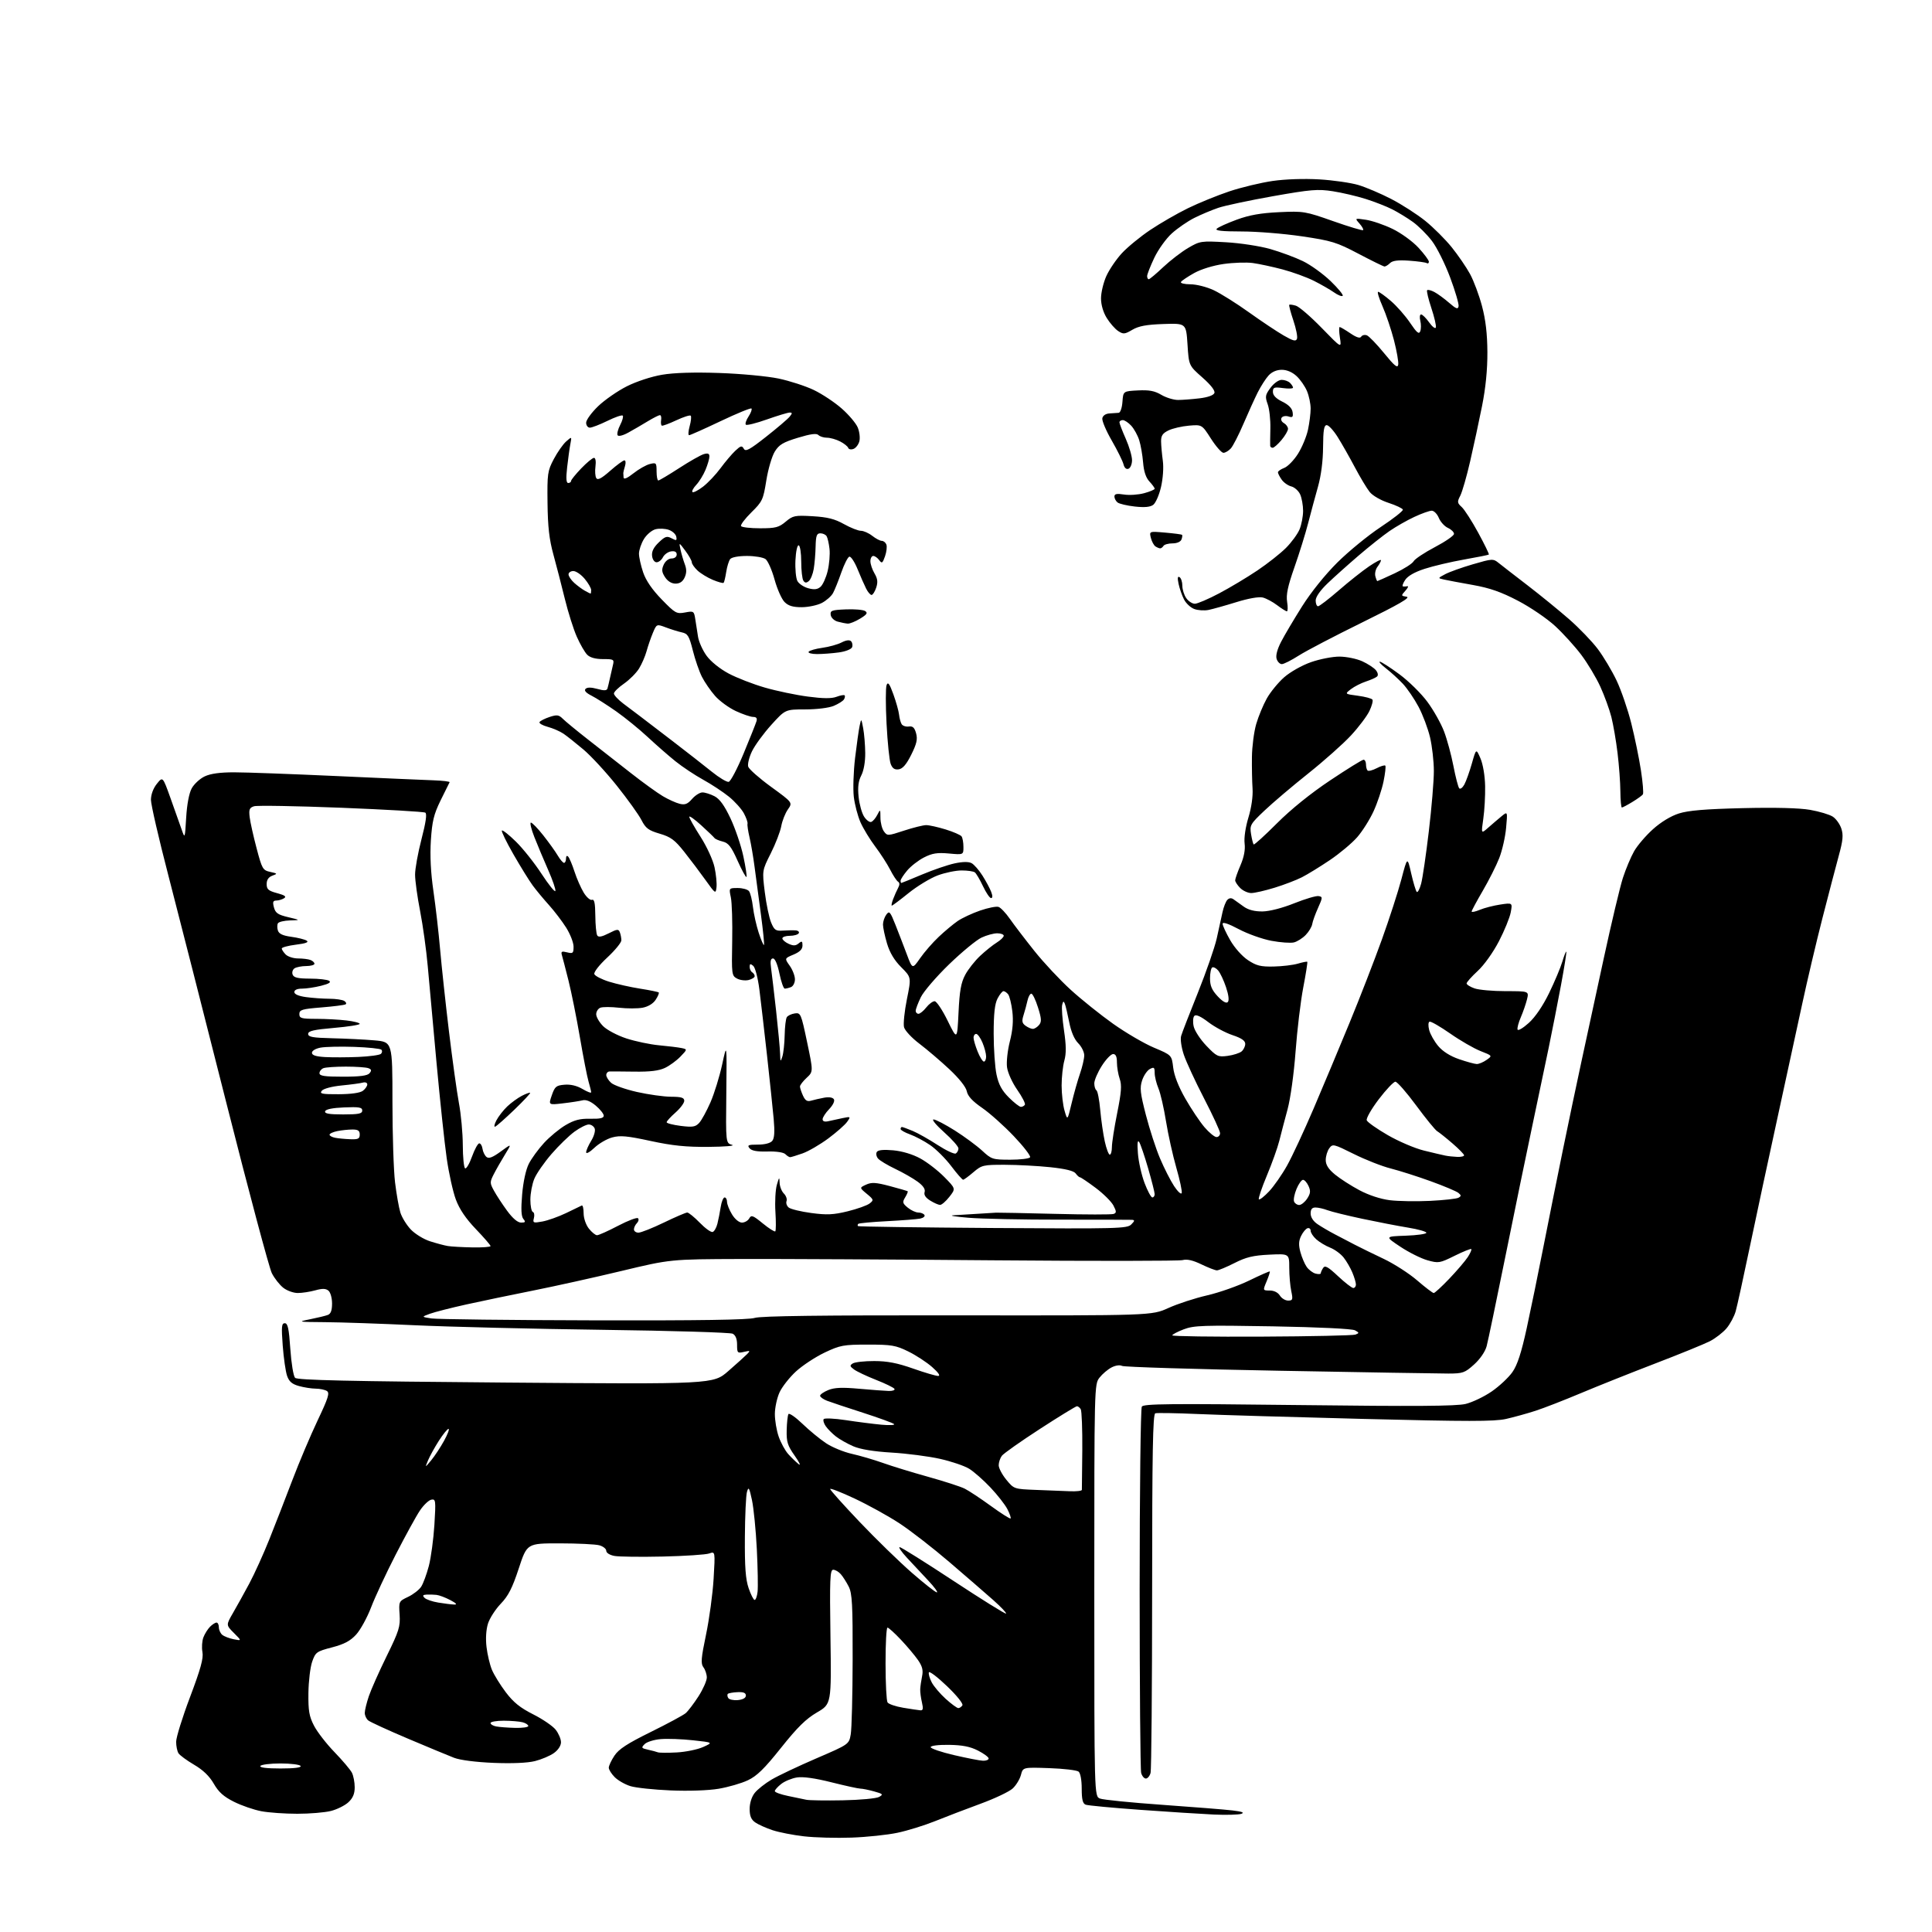 <?xml version="1.0" encoding="UTF-8" standalone="no"?>
<svg 
  version="1.1" 
  xmlns="http://www.w3.org/2000/svg" 
  xmlns:xlink="http://www.w3.org/1999/xlink" 
  xmlns:svg="http://www.w3.org/2000/svg"
  xmlns:rdf="http://www.w3.org/1999/02/22-rdf-syntax-ns#"
  xmlns:cc="http://creativecommons.org/ns#"
  xmlns:dc="http://purl.org/dc/elements/1.1/"
  viewBox="0 0 768 768"
  width="768"
  height="768"
>
<style>svg {background-color: white; }</style>"
<path stroke="none" fill="black" fill-rule="evenodd" d="M338.50,730.48C332.45,730.70 323.95,730.47 319.61,729.97C315.28,729.48 309.63,728.37 307.07,727.52C304.51,726.67 301.42,725.28 300.20,724.43C298.59,723.30 298.00,721.87 298.00,719.08C298.00,716.79 298.79,714.26 300.00,712.73C301.09,711.34 304.13,708.93 306.75,707.39C309.36,705.85 317.35,702.07 324.49,698.99C337.48,693.40 337.48,693.40 338.18,689.45C338.57,687.28 338.91,673.89 338.94,659.70C338.99,637.82 338.75,633.41 337.38,630.70C336.49,628.94 335.07,626.71 334.22,625.75C333.38,624.79 332.03,624.00 331.22,624.00C329.94,624.00 329.79,627.67 330.12,650.68C330.50,677.37 330.50,677.37 324.74,680.73C320.36,683.29 316.93,686.68 310.46,694.80C303.86,703.08 300.88,706.00 297.28,707.69C294.73,708.90 289.50,710.41 285.67,711.06C281.53,711.75 273.78,712.02 266.60,711.72C259.94,711.44 252.76,710.68 250.62,710.02C248.49,709.37 245.68,707.77 244.37,706.46C243.07,705.16 242.00,703.46 242.00,702.69C242.00,701.92 243.01,699.77 244.25,697.90C245.97,695.30 249.38,693.08 258.67,688.50C265.36,685.20 271.62,681.83 272.58,681.00C273.54,680.17 275.83,677.16 277.67,674.30C279.50,671.44 280.99,668.06 280.97,666.80C280.95,665.53 280.34,663.72 279.62,662.77C278.52,661.32 278.69,659.21 280.66,649.77C281.96,643.57 283.31,633.59 283.67,627.59C284.32,616.68 284.32,616.68 281.91,617.53C280.59,618.00 272.30,618.55 263.50,618.75C254.70,618.95 246.04,618.84 244.25,618.51C242.37,618.16 241.00,617.30 241.00,616.47C241.00,615.68 239.76,614.70 238.25,614.28C236.74,613.86 229.65,613.52 222.50,613.51C209.50,613.50 209.50,613.50 206.21,623.50C203.66,631.26 202.06,634.40 199.07,637.50C196.96,639.70 194.67,643.25 193.99,645.38C193.23,647.78 193.00,651.36 193.40,654.71C193.75,657.70 194.72,661.78 195.55,663.78C196.39,665.78 198.87,669.80 201.07,672.71C204.09,676.70 206.77,678.87 211.93,681.47C215.71,683.37 219.74,686.12 220.90,687.60C222.05,689.07 223.00,691.30 223.00,692.57C223.00,693.95 221.87,695.67 220.18,696.87C218.63,697.98 215.25,699.41 212.66,700.06C209.73,700.80 203.56,701.07 196.23,700.77C189.17,700.48 182.91,699.68 180.50,698.75C178.30,697.90 170.03,694.47 162.12,691.12C154.21,687.77 147.12,684.51 146.37,683.89C145.62,683.27 145.00,681.93 145.00,680.91C145.00,679.90 145.73,676.92 146.61,674.28C147.50,671.65 150.69,664.47 153.71,658.32C158.63,648.30 159.16,646.59 158.85,641.84C158.50,636.59 158.53,636.53 162.22,634.78C164.27,633.80 166.61,631.99 167.42,630.75C168.23,629.51 169.60,625.80 170.47,622.50C171.33,619.20 172.32,611.84 172.68,606.15C173.28,596.38 173.21,595.81 171.44,596.15C170.41,596.35 168.36,598.31 166.89,600.51C165.42,602.70 161.10,610.58 157.29,618.00C153.48,625.42 149.08,634.85 147.52,638.94C145.96,643.03 143.28,647.90 141.57,649.77C139.25,652.31 136.83,653.59 131.98,654.86C125.84,656.46 125.43,656.76 124.10,660.52C123.33,662.71 122.66,668.33 122.60,673.00C122.52,680.08 122.89,682.25 124.83,686.00C126.11,688.48 129.77,693.20 132.97,696.50C136.16,699.80 139.27,703.48 139.89,704.68C140.50,705.89 141.00,708.49 141.00,710.48C141.00,713.06 140.28,714.77 138.48,716.44C137.09,717.72 133.96,719.28 131.53,719.89C129.10,720.50 123.10,721.00 118.19,721.00C113.29,721.00 106.85,720.55 103.89,719.99C100.92,719.43 96.03,717.75 93.02,716.24C88.91,714.19 86.90,712.39 84.98,709.05C83.26,706.04 80.71,703.59 77.14,701.50C74.24,699.79 71.45,697.74 70.95,696.95C70.44,696.15 70.02,694.10 70.02,692.39C70.01,690.68 72.49,682.68 75.54,674.62C79.78,663.39 80.94,659.19 80.47,656.71C80.14,654.93 80.31,652.32 80.85,650.89C81.39,649.47 82.58,647.57 83.49,646.66C84.40,645.74 85.56,645.00 86.07,645.00C86.58,645.00 87.00,645.84 87.00,646.88C87.00,647.91 87.61,649.26 88.35,649.87C89.09,650.49 91.14,651.28 92.91,651.63C96.12,652.27 96.12,652.27 92.98,649.13C89.84,645.99 89.84,645.99 92.58,641.24C94.10,638.64 97.02,633.35 99.09,629.50C101.15,625.65 104.72,617.77 107.03,612.00C109.34,606.23 113.45,595.65 116.17,588.50C118.88,581.35 123.42,570.63 126.24,564.68C130.49,555.74 131.13,553.70 129.94,552.94C129.15,552.44 127.15,552.02 125.50,552.01C123.85,552.00 120.85,551.53 118.84,550.97C116.09,550.21 114.92,549.20 114.12,546.92C113.54,545.25 112.76,539.86 112.39,534.94C111.82,527.36 111.94,526.00 113.21,526.00C114.40,526.00 114.86,528.11 115.41,536.25C115.80,541.92 116.64,547.04 117.30,547.71C118.21,548.63 138.48,549.09 201.00,549.59C283.50,550.26 283.50,550.26 289.50,545.03C292.80,542.15 296.18,539.11 297.00,538.27C298.34,536.92 298.20,536.82 295.75,537.39C293.15,538.00 293.00,537.84 293.00,534.55C293.00,532.25 292.41,530.77 291.25,530.17C290.29,529.68 267.00,528.98 239.50,528.62C212.00,528.26 178.47,527.44 165.00,526.81C151.53,526.18 135.42,525.62 129.20,525.58C118.38,525.50 118.13,525.45 123.28,524.42C126.23,523.83 129.40,523.06 130.32,522.71C131.50,522.26 132.00,520.89 132.00,518.15C132.00,515.98 131.36,513.72 130.57,513.06C129.51,512.18 128.15,512.14 125.32,512.93C123.22,513.51 120.10,513.99 118.38,513.99C116.67,514.00 114.07,513.06 112.61,511.91C111.14,510.75 109.09,508.15 108.06,506.11C107.02,504.08 98.89,473.63 89.99,438.46C81.09,403.28 70.70,362.55 66.91,347.94C63.11,333.33 60.00,319.83 60.00,317.94C60.01,315.84 60.92,313.36 62.35,311.58C64.69,308.66 64.69,308.66 67.71,317.08C69.37,321.71 71.35,327.30 72.12,329.50C73.50,333.50 73.50,333.50 74.01,325.00C74.32,319.75 75.16,315.31 76.21,313.38C77.15,311.67 79.46,309.53 81.36,308.63C83.70,307.52 87.48,307.00 93.15,307.01C97.74,307.01 115.90,307.68 133.50,308.48C151.10,309.29 168.54,310.05 172.26,310.18C175.99,310.31 178.89,310.66 178.72,310.96C178.55,311.26 176.94,314.50 175.14,318.18C172.44,323.71 171.78,326.43 171.28,334.04C170.89,340.20 171.22,346.89 172.31,354.36C173.20,360.49 174.39,370.90 174.96,377.50C175.54,384.10 177.11,398.73 178.47,410.00C179.83,421.27 181.61,434.10 182.43,438.50C183.26,442.90 183.95,450.41 183.97,455.19C183.98,459.97 184.40,464.13 184.88,464.43C185.36,464.73 186.61,462.61 187.64,459.73C188.68,456.86 189.97,454.50 190.51,454.50C191.06,454.50 191.64,455.48 191.81,456.68C191.98,457.87 192.69,459.33 193.39,459.91C194.32,460.68 195.83,460.10 199.07,457.73C203.48,454.50 203.48,454.50 200.71,459.00C199.19,461.48 197.19,464.98 196.27,466.79C194.69,469.89 194.69,470.28 196.34,473.29C197.30,475.06 199.64,478.64 201.55,481.25C203.80,484.32 205.77,486.00 207.13,486.00C208.86,486.00 209.03,485.74 208.05,484.56C207.20,483.53 207.06,480.71 207.56,474.81C207.98,469.85 209.04,464.95 210.20,462.65C211.27,460.53 214.00,456.79 216.26,454.33C218.53,451.87 222.40,448.67 224.87,447.23C228.33,445.20 230.59,444.63 234.68,444.72C238.51,444.81 240.00,444.47 240.00,443.51C240.00,442.78 238.58,440.98 236.84,439.52C234.75,437.76 232.96,437.04 231.55,437.40C230.38,437.69 226.85,438.24 223.71,438.60C218.01,439.27 218.01,439.27 219.35,435.39C220.55,431.92 221.09,431.47 224.40,431.19C226.81,430.98 229.33,431.59 231.56,432.90C233.45,434.02 235.00,434.61 235.00,434.21C235.00,433.81 234.54,431.91 233.97,429.99C233.40,428.07 231.85,420.13 230.52,412.35C229.19,404.57 227.15,394.45 226.00,389.85C224.85,385.26 223.66,380.69 223.37,379.71C222.93,378.22 223.27,378.03 225.42,378.57C227.75,379.15 228.00,378.94 228.00,376.30C228.00,374.70 226.66,371.28 225.03,368.70C223.39,366.12 220.32,362.10 218.20,359.75C216.09,357.41 213.19,353.93 211.77,352.00C210.35,350.07 206.90,344.49 204.09,339.59C201.28,334.69 199.22,330.44 199.51,330.15C199.81,329.86 202.32,331.84 205.09,334.56C207.87,337.28 212.45,343.04 215.28,347.37C218.11,351.70 220.58,354.77 220.77,354.18C220.97,353.60 219.68,349.83 217.90,345.81C216.13,341.79 213.66,335.91 212.42,332.75C211.17,329.59 210.55,327.00 211.05,327.00C211.55,327.00 213.76,329.28 215.96,332.07C218.17,334.86 220.75,338.46 221.70,340.07C222.65,341.68 223.78,343.00 224.22,343.00C224.65,343.00 225.00,342.23 225.00,341.30C225.00,340.27 225.35,339.97 225.88,340.55C226.36,341.07 227.49,343.75 228.38,346.50C229.27,349.25 230.92,353.00 232.04,354.84C233.16,356.68 234.65,357.97 235.33,357.70C236.26,357.35 236.60,359.00 236.65,363.97C236.68,367.68 237.02,371.23 237.41,371.85C237.90,372.65 239.23,372.41 241.96,371.02C245.35,369.29 245.88,369.24 246.40,370.61C246.73,371.46 247.00,372.90 247.00,373.79C247.00,374.69 244.47,377.78 241.37,380.66C238.18,383.63 235.97,386.47 236.26,387.23C236.54,387.96 239.18,389.32 242.13,390.24C245.09,391.16 250.64,392.41 254.47,393.01C258.31,393.61 261.63,394.30 261.86,394.52C262.08,394.75 261.54,396.06 260.64,397.42C259.64,398.96 257.65,400.16 255.45,400.58C253.49,400.94 249.28,400.95 246.10,400.59C242.93,400.23 239.58,400.22 238.66,400.58C237.75,400.93 237.00,402.10 237.00,403.18C237.00,404.27 238.24,406.40 239.76,407.92C241.29,409.44 245.43,411.63 249.01,412.80C252.58,413.96 258.43,415.19 262.00,415.52C265.57,415.85 269.57,416.34 270.89,416.61C273.27,417.11 273.27,417.11 270.49,420.01C268.96,421.60 266.19,423.63 264.33,424.51C261.94,425.65 258.38,426.08 252.22,425.99C247.43,425.92 242.94,425.90 242.25,425.93C241.56,425.97 241.00,426.61 241.00,427.35C241.00,428.08 241.87,429.48 242.93,430.44C243.99,431.40 248.61,433.03 253.18,434.07C257.76,435.10 263.86,435.96 266.75,435.97C270.86,435.99 272.00,436.34 272.00,437.59C272.00,438.46 270.43,440.57 268.50,442.27C266.57,443.97 265.00,445.70 265.00,446.11C265.00,446.52 267.52,447.17 270.60,447.56C275.35,448.15 276.45,447.97 277.93,446.38C278.89,445.34 280.91,441.64 282.44,438.15C283.96,434.65 286.04,427.90 287.07,423.15C288.94,414.50 288.94,414.50 288.72,434.44C288.50,454.39 288.50,454.39 291.00,455.10C292.38,455.48 288.20,455.85 281.73,455.90C272.70,455.98 267.33,455.43 258.61,453.55C249.36,451.54 246.54,451.28 243.38,452.14C241.25,452.71 238.04,454.58 236.25,456.29C234.44,458.02 233.00,458.80 233.00,458.06C233.00,457.33 233.91,455.27 235.01,453.48C236.12,451.69 236.75,449.50 236.40,448.61C236.06,447.73 235.00,447.00 234.04,447.00C233.08,447.00 230.55,448.27 228.40,449.83C226.26,451.38 222.13,455.38 219.24,458.72C216.35,462.06 213.28,466.48 212.41,468.56C211.54,470.64 210.83,474.38 210.83,476.89C210.83,479.39 211.27,481.59 211.81,481.77C212.35,481.95 212.54,483.04 212.24,484.19C211.73,486.13 211.98,486.23 215.60,485.57C217.74,485.18 221.97,483.68 225.00,482.23C228.03,480.78 230.84,479.42 231.25,479.21C231.66,479.00 232.00,480.39 232.00,482.28C232.00,484.26 232.89,486.86 234.07,488.37C235.21,489.81 236.67,491.01 237.32,491.02C237.97,491.03 241.73,489.35 245.67,487.28C249.62,485.21 253.19,483.86 253.61,484.27C254.03,484.69 253.83,485.57 253.18,486.22C252.53,486.87 252.00,487.98 252.00,488.70C252.00,489.41 252.81,490.00 253.80,490.00C254.79,490.00 259.33,488.20 263.88,486.00C268.43,483.80 272.62,482.00 273.19,482.00C273.76,482.00 276.01,483.83 278.18,486.06C280.35,488.30 282.65,489.95 283.30,489.73C283.94,489.52 284.79,488.03 285.19,486.42C285.59,484.81 286.18,481.81 286.50,479.75C286.82,477.69 287.52,476.00 288.05,476.00C288.57,476.00 289.00,476.79 289.00,477.75C289.01,478.71 289.90,480.96 290.99,482.75C292.14,484.64 293.79,486.00 294.94,486.00C296.02,486.00 297.32,485.25 297.83,484.34C298.65,482.87 299.30,483.12 303.22,486.33C305.68,488.34 307.91,489.75 308.19,489.48C308.47,489.20 308.49,485.71 308.24,481.73C307.99,477.76 308.25,472.93 308.81,471.00C309.73,467.82 309.83,467.74 309.91,470.18C309.96,471.65 310.72,473.58 311.60,474.45C312.48,475.33 312.95,476.68 312.66,477.45C312.36,478.22 312.75,479.38 313.52,480.01C314.29,480.65 318.32,481.63 322.49,482.19C328.72,483.02 331.29,482.90 336.97,481.51C340.76,480.58 344.69,479.18 345.68,478.40C347.40,477.07 347.34,476.86 344.56,474.56C341.63,472.13 341.63,472.13 344.30,470.91C346.49,469.91 348.18,470.02 353.73,471.49C357.46,472.48 360.64,473.41 360.82,473.55C360.99,473.69 360.54,474.78 359.82,475.97C358.65,477.88 358.77,478.35 360.86,480.07C362.16,481.13 364.05,482.00 365.05,482.00C366.06,482.00 367.15,482.44 367.48,482.97C367.81,483.50 367.05,484.15 365.79,484.41C364.53,484.66 358.59,485.13 352.58,485.44C346.58,485.75 341.44,486.23 341.17,486.50C340.89,486.78 340.85,487.18 341.08,487.40C341.31,487.61 365.45,487.95 394.71,488.15C444.34,488.48 448.05,488.38 449.68,486.75C451.10,485.33 451.15,484.98 449.96,484.90C449.16,484.85 436.35,484.82 421.50,484.83C406.65,484.85 390.23,484.51 385.00,484.08C379.77,483.65 377.07,483.21 379.00,483.09C380.93,482.98 385.20,482.72 388.50,482.51C391.80,482.30 395.18,482.10 396.00,482.05C396.82,482.01 407.36,482.23 419.41,482.53C431.46,482.84 441.94,482.85 442.69,482.56C443.85,482.12 443.84,481.59 442.61,479.22C441.81,477.67 438.63,474.52 435.54,472.20C432.45,469.89 429.65,468.00 429.32,468.00C428.99,468.00 428.21,467.31 427.60,466.46C426.84,465.43 423.55,464.62 417.49,463.98C412.54,463.46 404.43,463.03 399.46,463.02C390.88,463.00 390.25,463.15 386.96,465.96C385.06,467.59 383.22,468.94 382.87,468.96C382.52,468.98 380.39,466.55 378.13,463.55C375.87,460.56 372.10,456.80 369.76,455.20C367.42,453.59 363.81,451.68 361.75,450.94C359.69,450.20 358.00,449.24 358.00,448.80C358.00,448.36 358.24,448.00 358.53,448.00C358.82,448.00 360.74,448.70 362.78,449.55C364.83,450.40 369.29,452.92 372.70,455.14C376.12,457.36 379.38,458.88 379.95,458.53C380.53,458.17 381.00,457.27 381.00,456.52C381.00,455.77 378.44,452.87 375.30,450.08C372.17,447.29 370.27,445.00 371.10,445.00C371.92,445.00 375.72,446.98 379.55,449.39C383.37,451.81 388.25,455.41 390.40,457.39C394.13,460.85 394.60,461.00 401.59,461.00C405.60,461.00 409.15,460.57 409.48,460.04C409.80,459.51 406.89,455.73 403.00,451.64C399.11,447.55 393.44,442.48 390.40,440.39C386.54,437.73 384.70,435.73 384.31,433.78C383.97,432.08 381.26,428.67 377.36,425.02C373.85,421.74 368.50,417.18 365.48,414.89C362.44,412.60 359.70,409.65 359.36,408.31C359.03,406.97 359.55,401.97 360.51,397.19C362.27,388.50 362.27,388.50 358.24,384.47C355.51,381.74 353.69,378.70 352.60,375.04C351.72,372.07 351.00,368.68 351.00,367.51C351.00,366.34 351.59,364.57 352.32,363.58C353.51,361.95 353.86,362.35 355.96,367.64C357.23,370.86 359.27,376.15 360.49,379.40C362.70,385.29 362.70,385.29 365.76,380.90C367.44,378.48 370.77,374.66 373.16,372.41C375.55,370.15 378.95,367.32 380.71,366.11C382.48,364.91 386.50,363.03 389.64,361.95C392.79,360.87 396.07,360.22 396.93,360.51C397.79,360.79 399.82,362.93 401.44,365.26C403.06,367.59 407.44,373.32 411.17,378.00C414.90,382.68 421.43,389.65 425.67,393.50C429.90,397.35 437.49,403.43 442.52,407.00C447.56,410.57 454.85,414.83 458.72,416.46C465.77,419.43 465.77,419.43 466.36,424.36C466.73,427.53 468.46,431.94 471.20,436.73C473.54,440.82 476.96,445.93 478.81,448.09C480.65,450.24 482.80,452.00 483.58,452.00C484.36,452.00 485.00,451.31 485.00,450.47C485.00,449.63 482.14,443.42 478.65,436.67C475.15,429.92 471.52,422.06 470.57,419.22C469.60,416.28 469.14,413.06 469.53,411.77C469.89,410.52 472.89,402.79 476.19,394.59C479.48,386.39 482.84,376.71 483.66,373.09C484.48,369.46 485.51,364.78 485.95,362.67C486.40,360.56 487.28,358.32 487.91,357.69C488.67,356.93 489.50,356.87 490.39,357.52C491.12,358.06 492.96,359.37 494.47,360.44C496.30,361.73 498.80,362.35 501.90,362.31C504.67,362.27 509.79,360.95 514.47,359.07C518.82,357.33 523.17,356.04 524.15,356.21C525.82,356.48 525.81,356.75 523.93,360.94C522.83,363.38 521.80,366.25 521.63,367.33C521.47,368.40 520.31,370.35 519.05,371.65C517.80,372.95 515.69,374.29 514.37,374.62C513.06,374.95 509.01,374.66 505.39,373.98C501.77,373.30 495.92,371.21 492.40,369.34C488.32,367.17 486.00,366.40 486.01,367.22C486.01,367.92 487.37,370.86 489.03,373.75C490.76,376.77 493.76,380.13 496.08,381.67C499.45,383.90 501.14,384.32 506.31,384.21C509.71,384.14 514.05,383.62 515.93,383.06C517.82,382.50 519.50,382.17 519.67,382.33C519.83,382.50 519.11,387.10 518.06,392.56C517.01,398.03 515.64,409.48 515.01,418.00C514.35,426.85 512.98,436.72 511.82,441.00C510.70,445.12 509.22,450.75 508.54,453.50C507.85,456.25 505.62,462.48 503.58,467.35C501.54,472.22 500.12,476.45 500.42,476.75C500.73,477.06 502.54,475.64 504.46,473.61C506.38,471.57 509.61,466.95 511.63,463.33C513.65,459.72 518.41,449.50 522.20,440.63C525.99,431.76 532.43,416.40 536.50,406.50C540.58,396.60 546.34,381.75 549.31,373.50C552.28,365.25 555.77,354.45 557.08,349.50C559.45,340.50 559.45,340.50 560.97,347.19C561.81,350.86 562.81,354.17 563.18,354.54C563.56,354.90 564.34,353.44 564.92,351.29C565.50,349.15 566.88,339.76 567.98,330.44C569.09,321.12 569.99,310.35 569.98,306.50C569.98,302.65 569.29,296.62 568.46,293.09C567.63,289.57 565.57,284.10 563.89,280.95C562.21,277.79 559.41,273.68 557.67,271.82C555.92,269.96 552.92,267.22 551.00,265.73C549.08,264.24 547.95,263.02 548.50,263.03C549.05,263.03 552.54,265.27 556.25,268.01C559.96,270.74 564.99,275.70 567.43,279.02C569.88,282.34 572.85,287.63 574.04,290.78C575.24,293.92 576.91,300.10 577.76,304.50C578.61,308.90 579.65,312.89 580.06,313.36C580.48,313.83 581.39,313.15 582.10,311.86C582.80,310.56 584.15,306.80 585.09,303.50C586.79,297.50 586.79,297.50 588.51,301.48C589.51,303.81 590.28,308.37 590.36,312.48C590.44,316.34 590.11,322.20 589.63,325.50C588.76,331.50 588.76,331.50 591.63,328.97C593.21,327.58 595.58,325.56 596.90,324.47C599.30,322.50 599.30,322.50 598.70,329.08C598.38,332.69 597.15,338.09 595.98,341.08C594.82,344.06 591.87,349.91 589.43,354.09C586.99,358.26 585.00,361.98 585.00,362.35C585.00,362.72 586.47,362.41 588.27,361.66C590.06,360.91 593.72,359.97 596.39,359.57C601.25,358.84 601.25,358.84 600.54,362.67C600.15,364.78 598.03,369.97 595.83,374.20C593.53,378.62 589.95,383.64 587.41,385.97C584.99,388.21 583.00,390.44 583.00,390.92C583.00,391.41 584.42,392.30 586.15,392.90C587.88,393.51 593.46,394.00 598.54,394.00C607.79,394.00 607.79,394.00 607.01,397.25C606.57,399.04 605.47,402.23 604.56,404.34C603.64,406.46 603.06,408.67 603.25,409.26C603.45,409.86 605.46,408.67 607.72,406.63C610.30,404.30 613.31,399.87 615.82,394.71C618.01,390.20 620.37,384.58 621.06,382.24C621.76,379.90 622.46,378.13 622.63,378.30C622.80,378.47 621.85,384.43 620.53,391.55C619.20,398.67 617.00,409.90 615.63,416.50C614.27,423.10 611.34,437.05 609.12,447.50C606.90,457.95 602.12,481.12 598.51,499.00C594.89,516.88 591.50,533.14 590.96,535.14C590.38,537.30 588.36,540.25 585.99,542.39C582.30,545.72 581.51,546.00 575.75,546.01C572.31,546.01 542.05,545.51 508.50,544.89C474.95,544.28 446.84,543.41 446.03,542.97C445.18,542.51 443.42,542.76 441.87,543.57C440.39,544.33 438.24,546.15 437.09,547.61C435.01,550.26 435.00,550.63 435.00,632.16C435.00,714.04 435.00,714.04 437.25,714.95C438.49,715.45 449.62,716.57 462.00,717.44C474.38,718.32 486.96,719.32 489.96,719.68C493.75,720.13 494.82,720.54 493.46,721.02C492.38,721.40 487.45,721.53 482.50,721.31C477.55,721.08 464.42,720.24 453.31,719.44C442.21,718.64 432.42,717.72 431.56,717.39C430.40,716.94 430.00,715.32 430.00,711.02C430.00,707.60 429.49,704.83 428.75,704.24C428.06,703.68 422.81,703.06 417.07,702.86C406.64,702.50 406.64,702.50 405.84,705.56C405.40,707.24 403.94,709.65 402.59,710.92C401.24,712.19 395.49,714.92 389.82,717.00C384.14,719.08 376.03,722.19 371.78,723.90C367.54,725.61 360.79,727.71 356.78,728.55C352.78,729.40 344.55,730.27 338.50,730.48zM335.00,715.65C341.88,715.52 348.38,714.92 349.45,714.31C351.20,713.31 351.00,713.09 347.45,712.11C345.28,711.50 342.82,711.01 342.00,711.01C341.17,711.00 336.00,709.87 330.50,708.49C323.99,706.85 319.20,706.18 316.78,706.57C314.73,706.90 311.92,708.06 310.53,709.16C309.14,710.25 308.00,711.53 308.00,712.00C308.00,712.47 310.36,713.33 313.25,713.92C316.14,714.50 319.40,715.18 320.50,715.43C321.60,715.68 328.12,715.78 335.00,715.65zM455.50,707.00C454.80,707.00 453.96,705.99 453.63,704.75C453.30,703.51 453.03,670.55 453.03,631.50C453.03,592.45 453.42,559.89 453.89,559.15C454.60,558.02 465.03,557.92 516.22,558.53C562.40,559.09 578.91,558.98 582.60,558.09C585.29,557.43 589.98,555.20 593.00,553.11C596.02,551.03 599.72,547.56 601.22,545.41C603.19,542.58 604.76,537.77 606.89,528.00C608.51,520.58 611.46,506.18 613.46,496.00C615.46,485.82 618.94,468.50 621.19,457.50C623.44,446.50 626.79,430.52 628.64,422.00C630.49,413.48 634.48,395.02 637.51,381.00C640.54,366.98 643.97,352.57 645.12,349.00C646.28,345.43 648.29,340.64 649.59,338.37C650.89,336.09 654.25,332.16 657.07,329.63C660.22,326.79 664.18,324.39 667.35,323.38C671.14,322.17 677.83,321.61 692.69,321.25C705.71,320.94 715.24,321.18 719.54,321.93C723.21,322.57 727.27,323.79 728.56,324.63C729.85,325.47 731.38,327.61 731.96,329.37C732.80,331.92 732.60,334.10 730.97,340.04C729.85,344.14 726.91,355.38 724.44,365.00C721.98,374.62 718.37,389.93 716.42,399.00C714.47,408.07 710.03,428.55 706.54,444.50C703.05,460.45 698.14,483.40 695.61,495.50C693.09,507.60 690.55,519.17 689.97,521.22C689.40,523.26 687.76,526.32 686.34,528.01C684.91,529.70 681.92,532.02 679.67,533.17C677.43,534.31 667.65,538.30 657.92,542.03C648.20,545.76 634.91,551.07 628.37,553.82C621.84,556.57 613.76,559.72 610.42,560.80C607.07,561.89 601.77,563.35 598.64,564.06C594.03,565.09 583.32,565.09 542.22,564.05C514.33,563.35 484.52,562.47 476.00,562.09C467.48,561.72 459.94,561.59 459.25,561.81C458.27,562.13 458.00,577.13 457.99,632.36C457.98,670.94 457.70,703.51 457.37,704.75C457.04,705.99 456.20,707.00 455.50,707.00zM111.50,703.00C116.99,703.00 119.89,702.64 119.50,702.00C119.16,701.45 115.56,701.00 111.50,701.00C107.44,701.00 103.84,701.45 103.50,702.00C103.11,702.64 106.01,703.00 111.50,703.00zM390.75,699.92C391.99,699.96 393.00,699.56 393.00,699.02C393.00,698.48 391.09,697.07 388.76,695.88C385.67,694.30 382.57,693.69 377.29,693.61C373.12,693.55 370.02,693.92 369.96,694.50C369.91,695.05 374.06,696.48 379.18,697.67C384.31,698.86 389.51,699.88 390.75,699.92zM269.00,696.62C272.57,696.43 277.30,695.46 279.50,694.47C283.50,692.66 283.50,692.66 275.50,691.79C271.10,691.31 265.33,691.10 262.68,691.32C260.02,691.54 257.14,692.43 256.27,693.30C254.83,694.74 254.94,694.94 257.59,695.53C259.19,695.88 260.95,696.35 261.50,696.57C262.05,696.79 265.43,696.81 269.00,696.62zM204.75,686.86C207.64,686.94 210.00,686.60 210.00,686.12C210.00,685.63 208.99,684.96 207.75,684.63C206.51,684.30 203.14,684.02 200.25,684.01C197.36,684.01 195.00,684.42 195.00,684.93C195.00,685.44 196.01,686.06 197.25,686.29C198.49,686.53 201.86,686.79 204.75,686.86zM365.88,679.88C366.92,679.97 367.07,679.23 366.49,676.75C366.06,674.96 365.76,672.60 365.80,671.50C365.85,670.40 366.18,668.08 366.54,666.34C367.04,663.94 366.65,662.39 364.88,659.84C363.60,658.00 360.53,654.36 358.06,651.75C355.60,649.14 353.22,647.00 352.79,647.00C352.35,647.00 352.01,653.41 352.02,661.25C352.02,669.09 352.38,676.05 352.81,676.73C353.24,677.40 356.05,678.36 359.05,678.86C362.05,679.36 365.12,679.82 365.88,679.88zM380.94,679.00C381.46,679.00 382.19,678.50 382.57,677.89C382.96,677.26 380.33,673.98 376.42,670.25C372.67,666.65 369.43,664.20 369.24,664.79C369.04,665.38 369.55,667.17 370.37,668.76C371.20,670.35 373.70,673.30 375.94,675.33C378.18,677.35 380.43,679.00 380.94,679.00zM293.34,675.81C295.35,675.61 296.50,674.95 296.50,674.00C296.50,672.94 295.53,672.55 293.18,672.66C291.35,672.74 289.62,673.05 289.33,673.34C289.04,673.63 289.11,674.37 289.49,674.99C289.88,675.61 291.61,675.97 293.34,675.81zM399.91,641.42C400.16,641.17 397.92,638.80 394.93,636.14C391.94,633.49 384.10,626.69 377.50,621.04C370.90,615.38 361.90,608.40 357.50,605.52C353.10,602.64 345.11,598.23 339.75,595.71C334.39,593.19 330.00,591.48 330.00,591.90C330.00,592.33 335.29,598.23 341.75,605.02C348.21,611.81 357.53,620.88 362.46,625.18C367.39,629.48 371.87,633.00 372.42,633.00C372.97,633.00 371.41,630.86 368.95,628.25C366.49,625.64 362.71,621.59 360.54,619.25C358.37,616.91 357.06,615.00 357.62,615.00C358.18,615.00 367.83,621.05 379.05,628.44C390.28,635.83 399.66,641.67 399.91,641.42zM180.50,637.83C181.89,637.89 181.43,637.35 179.00,636.06C177.07,635.04 174.60,634.11 173.50,633.99C172.40,633.87 170.62,633.82 169.55,633.88C168.05,633.97 167.87,634.27 168.78,635.18C169.43,635.83 171.88,636.67 174.23,637.05C176.58,637.44 179.40,637.79 180.50,637.83zM299.98,636.00C300.42,636.00 300.95,634.54 301.15,632.75C301.36,630.96 301.22,623.34 300.85,615.81C300.47,608.27 299.60,599.50 298.92,596.31C297.85,591.33 297.57,590.86 296.94,593.00C296.53,594.38 296.15,602.51 296.10,611.07C296.02,622.91 296.38,627.77 297.59,631.32C298.47,633.89 299.55,636.00 299.98,636.00zM401.72,603.61C401.96,603.38 401.38,601.71 400.45,599.90C399.51,598.09 396.48,594.22 393.71,591.29C390.94,588.36 387.14,585.01 385.27,583.86C383.40,582.70 378.18,580.93 373.68,579.92C369.18,578.91 360.55,577.79 354.50,577.43C347.29,577.00 342.02,576.13 339.20,574.92C336.84,573.90 333.72,572.14 332.27,571.00C330.82,569.86 329.02,568.04 328.26,566.96C327.50,565.88 327.12,564.61 327.42,564.13C327.71,563.66 331.68,563.84 336.23,564.53C340.78,565.23 347.15,566.04 350.39,566.34C353.63,566.64 355.88,566.52 355.39,566.08C354.90,565.64 349.32,563.61 343.00,561.57C336.68,559.54 330.26,557.40 328.75,556.82C327.24,556.23 326.00,555.34 326.00,554.83C326.00,554.32 327.46,553.30 329.25,552.57C331.69,551.57 334.75,551.44 341.50,552.05C346.45,552.49 351.76,552.89 353.31,552.93C354.85,552.97 355.86,552.59 355.55,552.09C355.24,551.58 351.95,549.98 348.24,548.52C344.53,547.06 340.60,545.20 339.50,544.39C337.79,543.13 337.72,542.79 339.00,541.98C339.83,541.46 343.65,541.03 347.50,541.04C352.70,541.04 356.67,541.81 362.95,544.02C367.60,545.66 372.10,546.98 372.95,546.96C373.92,546.93 373.02,545.61 370.56,543.44C368.40,541.53 364.12,538.73 361.06,537.23C356.08,534.78 354.41,534.50 345.00,534.50C335.29,534.50 334.00,534.74 327.82,537.66C324.15,539.41 319.02,542.78 316.42,545.16C313.82,547.55 310.88,551.30 309.87,553.50C308.87,555.70 308.03,559.56 308.02,562.07C308.01,564.59 308.69,568.64 309.54,571.07C310.39,573.51 312.09,576.62 313.32,578.00C314.56,579.38 316.41,581.17 317.44,582.00C318.47,582.83 317.80,581.35 315.95,578.73C313.06,574.63 312.61,573.20 312.72,568.51C312.79,565.51 313.11,562.64 313.42,562.12C313.74,561.61 316.25,563.35 318.99,565.99C321.73,568.63 325.96,572.11 328.38,573.71C330.80,575.32 335.42,577.21 338.64,577.93C341.86,578.65 347.43,580.28 351.00,581.55C354.57,582.83 362.68,585.31 369.00,587.07C375.32,588.83 381.85,590.94 383.50,591.77C385.15,592.60 389.83,595.69 393.90,598.65C397.97,601.61 401.49,603.84 401.72,603.61zM425.25,592.79C427.86,592.91 430.03,592.66 430.06,592.25C430.09,591.84 430.17,584.72 430.23,576.43C430.29,568.14 430.01,560.83 429.61,560.18C429.21,559.53 428.53,559.00 428.10,559.00C427.67,559.00 421.05,563.05 413.41,568.01C405.76,572.97 398.94,577.78 398.25,578.70C397.56,579.63 397.00,581.32 397.00,582.46C397.00,583.61 398.37,586.20 400.04,588.23C403.07,591.91 403.12,591.92 411.79,592.26C416.58,592.44 422.64,592.68 425.25,592.79zM171.40,580.50C172.77,578.85 175.07,575.36 176.51,572.75C177.95,570.14 178.75,568.00 178.30,568.00C177.84,568.00 176.11,570.14 174.44,572.75C172.77,575.36 170.85,578.85 170.16,580.50C168.90,583.50 168.90,583.50 171.40,580.50zM501.56,531.33C521.12,531.24 537.88,530.87 538.81,530.52C540.36,529.92 540.35,529.78 538.65,528.83C537.55,528.21 524.35,527.57 505.94,527.24C478.24,526.76 474.61,526.88 470.54,528.43C468.04,529.39 466.00,530.47 466.00,530.83C466.00,531.20 482.00,531.43 501.56,531.33zM236.01,524.86C277.92,524.96 297.59,524.66 300.01,523.89C302.45,523.11 326.69,522.81 380.65,522.87C457.80,522.96 457.80,522.96 464.44,519.96C468.08,518.30 475.01,516.04 479.84,514.93C484.66,513.82 492.18,511.17 496.55,509.04C500.92,506.91 504.61,505.28 504.76,505.43C504.91,505.57 504.34,507.34 503.50,509.35C501.97,513.00 501.97,513.00 504.75,513.00C506.44,513.00 508.01,513.78 508.77,515.00C509.45,516.10 510.93,517.00 512.05,517.00C513.88,517.00 514.01,516.62 513.30,513.25C512.86,511.19 512.50,506.99 512.50,503.93C512.50,498.36 512.50,498.36 504.50,498.75C498.14,499.06 495.32,499.74 490.74,502.07C487.56,503.68 484.41,505.00 483.74,504.99C483.06,504.99 480.29,503.91 477.59,502.61C474.21,500.97 471.88,500.44 470.09,500.91C468.67,501.29 434.88,501.32 395.00,500.99C355.12,500.65 309.90,500.42 294.50,500.47C266.50,500.56 266.50,500.56 247.00,505.24C236.28,507.81 220.53,511.30 212.00,513.00C203.47,514.70 191.52,517.19 185.43,518.53C179.35,519.88 172.82,521.54 170.93,522.23C167.50,523.48 167.50,523.48 171.50,524.10C173.70,524.44 202.73,524.78 236.01,524.86zM569.93,514.00C570.35,514.00 573.16,511.41 576.17,508.25C579.18,505.09 582.46,501.25 583.46,499.72C584.45,498.19 585.09,496.75 584.86,496.53C584.64,496.30 581.66,497.50 578.24,499.19C572.32,502.13 571.83,502.21 567.44,500.98C564.91,500.27 560.06,497.85 556.67,495.60C550.50,491.50 550.50,491.50 558.75,491.21C563.29,491.05 567.00,490.53 567.00,490.05C567.00,489.57 563.74,488.65 559.75,488.00C555.76,487.35 547.55,485.76 541.50,484.48C535.45,483.19 529.23,481.66 527.68,481.07C526.14,480.48 524.00,480.00 522.93,480.00C521.56,480.00 521.00,480.69 521.00,482.38C521.00,483.87 522.04,485.48 523.75,486.63C525.26,487.66 528.30,489.44 530.50,490.59C532.70,491.74 536.30,493.62 538.50,494.77C540.70,495.91 545.88,498.45 550.00,500.40C554.12,502.35 560.12,506.20 563.33,508.97C566.54,511.74 569.51,514.00 569.93,514.00zM537.96,512.00C538.53,512.00 539.00,511.38 539.00,510.62C539.00,509.86 538.37,507.73 537.59,505.87C536.82,504.02 535.26,501.32 534.12,499.89C532.99,498.45 530.59,496.69 528.78,495.97C526.98,495.26 524.49,493.77 523.25,492.66C522.01,491.56 521.00,490.02 521.00,489.24C521.00,488.47 520.44,488.02 519.75,488.24C519.06,488.46 517.92,489.84 517.21,491.30C516.24,493.28 516.17,494.92 516.93,497.73C517.49,499.80 518.62,502.46 519.44,503.63C520.27,504.79 521.85,505.99 522.97,506.28C524.09,506.57 525.01,506.52 525.02,506.16C525.02,505.80 525.44,504.85 525.95,504.05C526.69,502.88 527.85,503.52 531.89,507.30C534.65,509.89 537.38,512.00 537.96,512.00zM187.75,495.86C191.74,495.94 195.00,495.70 195.00,495.33C195.00,494.97 192.37,491.93 189.16,488.58C185.18,484.43 182.65,480.70 181.21,476.84C180.05,473.73 178.40,466.30 177.56,460.34C176.71,454.38 174.90,437.35 173.53,422.50C172.17,407.65 170.59,390.32 170.03,384.00C169.47,377.68 168.11,367.87 167.01,362.21C165.90,356.56 165.00,350.01 165.00,347.67C165.00,345.33 166.15,338.97 167.56,333.55C169.29,326.89 169.78,323.48 169.06,323.04C168.47,322.67 153.41,321.80 135.58,321.09C117.76,320.39 102.19,320.12 100.99,320.50C99.15,321.09 98.88,321.77 99.25,324.85C99.49,326.86 100.73,332.42 102.00,337.20C104.17,345.43 104.47,345.94 107.40,346.59C110.35,347.24 110.39,347.31 108.25,348.10C106.74,348.66 106.00,349.76 106.00,351.43C106.00,353.51 106.69,354.11 110.17,355.05C113.25,355.88 113.97,356.40 112.92,357.07C112.14,357.56 110.75,357.98 109.84,357.98C108.52,358.00 108.32,358.56 108.90,360.71C109.50,362.95 110.48,363.62 114.56,364.59C119.50,365.76 119.50,365.76 115.31,365.88C113.00,365.95 110.84,366.45 110.49,367.01C110.15,367.56 110.14,368.86 110.46,369.88C110.89,371.22 112.40,371.93 115.78,372.39C118.37,372.74 121.13,373.43 121.91,373.92C122.88,374.54 121.56,375.04 117.66,375.52C114.55,375.91 112.00,376.60 112.00,377.04C112.00,377.49 112.71,378.56 113.57,379.43C114.44,380.29 116.65,381.00 118.49,381.00C120.33,381.00 122.55,381.27 123.42,381.61C124.29,381.94 125.00,382.62 125.00,383.11C125.00,383.60 123.54,384.01 121.75,384.02C119.96,384.02 117.87,384.43 117.10,384.91C116.34,385.40 115.99,386.52 116.32,387.40C116.80,388.63 118.39,389.00 123.22,389.02C126.67,389.02 130.10,389.41 130.83,389.88C131.75,390.46 130.75,391.08 127.64,391.86C125.15,392.49 121.74,393.00 120.06,393.00C118.14,393.00 117.00,393.51 117.00,394.36C117.00,395.23 118.70,395.96 121.64,396.36C124.19,396.71 128.35,397.01 130.89,397.02C133.43,397.02 136.11,397.42 136.86,397.89C137.60,398.36 137.83,398.98 137.36,399.25C136.89,399.53 132.56,400.08 127.75,400.47C120.05,401.09 119.00,401.41 119.00,403.09C119.00,404.78 119.78,405.00 125.75,405.01C129.46,405.01 134.86,405.30 137.75,405.65C140.64,405.99 143.00,406.60 143.00,407.00C143.00,407.40 138.39,408.13 132.75,408.61C124.70,409.31 122.50,409.82 122.50,411.00C122.50,412.21 124.32,412.54 132.00,412.72C137.22,412.84 144.76,413.21 148.75,413.55C156.00,414.17 156.00,414.17 156.00,437.86C156.00,450.89 156.47,465.37 157.04,470.03C157.60,474.69 158.56,480.07 159.15,482.00C159.75,483.93 161.61,486.95 163.29,488.73C164.97,490.50 168.41,492.62 170.92,493.42C173.44,494.23 176.62,495.08 178.00,495.31C179.38,495.54 183.76,495.79 187.75,495.86zM373.68,478.97C373.03,478.96 371.26,478.18 369.76,477.24C367.94,476.12 367.19,474.97 367.55,473.85C367.90,472.73 366.98,471.36 364.79,469.75C362.98,468.42 358.96,466.12 355.85,464.64C352.75,463.16 349.67,461.31 349.02,460.52C348.36,459.73 348.15,458.56 348.55,457.92C349.03,457.14 351.21,456.92 355.07,457.27C358.64,457.60 362.75,458.83 365.81,460.49C368.53,461.97 372.82,465.28 375.35,467.85C379.94,472.51 379.94,472.51 377.40,475.75C376.00,477.54 374.33,478.99 373.68,478.97zM516.45,479.00C517.28,479.00 518.70,477.86 519.62,476.46C520.95,474.42 521.06,473.43 520.16,471.46C519.55,470.11 518.56,469.00 517.97,469.00C517.38,469.00 516.22,470.63 515.39,472.62C514.56,474.61 514.11,476.86 514.41,477.62C514.70,478.38 515.62,479.00 516.45,479.00zM568.44,477.37C573.91,477.10 579.00,476.54 579.76,476.12C580.91,475.47 580.91,475.17 579.73,474.19C578.97,473.56 574.03,471.48 568.76,469.57C563.49,467.66 556.33,465.38 552.84,464.49C549.35,463.61 542.74,461.01 538.15,458.72C530.08,454.71 529.74,454.63 528.40,456.47C527.63,457.52 527.00,459.61 527.00,461.12C527.00,463.05 528.07,464.74 530.67,466.88C532.68,468.54 537.05,471.35 540.38,473.12C544.09,475.10 548.75,476.63 552.46,477.10C555.78,477.51 562.98,477.63 568.44,477.37zM458.07,476.00C458.58,476.00 459.00,475.42 459.00,474.71C459.00,474.00 457.83,469.38 456.41,464.46C454.98,459.53 453.38,454.82 452.85,454.00C452.19,452.98 452.03,454.42 452.34,458.50C452.59,461.80 453.78,467.09 454.97,470.25C456.17,473.41 457.56,476.00 458.07,476.00zM469.75,474.26C469.97,473.59 469.01,469.05 467.60,464.17C466.20,459.30 464.36,451.01 463.51,445.75C462.67,440.49 461.31,434.58 460.49,432.63C459.67,430.67 459.00,427.91 459.00,426.50C459.00,424.28 458.74,424.07 457.08,424.96C456.02,425.52 454.64,427.55 454.01,429.47C453.03,432.44 453.25,434.49 455.51,443.22C456.97,448.86 459.49,456.64 461.13,460.49C462.76,464.35 465.28,469.29 466.72,471.49C468.16,473.68 469.52,474.93 469.75,474.26zM314.07,460.00C313.70,460.00 312.85,459.45 312.19,458.79C311.47,458.07 308.57,457.64 305.07,457.74C300.97,457.85 298.79,457.46 297.96,456.45C296.94,455.22 297.44,455.00 301.26,455.00C304.00,455.00 306.23,454.43 306.98,453.52C307.85,452.48 308.01,449.90 307.55,444.77C307.19,440.77 305.99,429.40 304.90,419.50C303.80,409.60 302.43,397.81 301.86,393.29C301.26,388.64 300.20,384.58 299.40,383.92C298.30,383.00 298.00,383.09 298.00,384.32C298.00,385.18 298.45,386.16 299.00,386.50C299.55,386.84 300.00,387.53 300.00,388.04C300.00,388.55 298.92,389.23 297.59,389.57C296.27,389.90 294.20,389.64 292.99,389.00C290.87,387.86 290.81,387.33 291.06,374.16C291.20,366.65 290.96,358.81 290.53,356.75C289.74,353.00 289.74,353.00 293.25,353.00C295.18,353.00 297.20,353.56 297.74,354.25C298.28,354.94 298.98,357.75 299.30,360.50C299.62,363.25 300.65,367.87 301.59,370.76C302.54,373.65 303.48,375.85 303.69,375.65C303.89,375.44 303.34,369.92 302.46,363.38C301.57,356.85 300.44,348.35 299.94,344.50C299.44,340.65 298.55,335.44 297.96,332.92C297.37,330.41 297.00,327.93 297.15,327.42C297.29,326.92 296.65,325.07 295.72,323.33C294.79,321.59 292.11,318.60 289.77,316.70C287.42,314.80 282.80,311.75 279.50,309.94C276.20,308.12 271.25,304.83 268.50,302.62C265.75,300.41 260.80,296.08 257.50,293.00C254.20,289.92 248.57,285.34 245.00,282.82C241.43,280.31 236.99,277.48 235.14,276.54C232.90,275.41 232.11,274.49 232.77,273.83C233.43,273.17 235.00,273.18 237.44,273.85C240.15,274.61 241.21,274.56 241.48,273.68C241.67,273.03 242.10,271.26 242.42,269.75C242.74,268.24 243.28,265.88 243.62,264.50C244.21,262.11 244.03,262.00 239.69,262.00C236.72,262.00 234.55,261.40 233.42,260.27C232.47,259.32 230.61,256.10 229.29,253.11C227.96,250.12 225.83,243.36 224.54,238.09C223.25,232.81 221.21,224.90 220.00,220.50C218.33,214.45 217.76,209.45 217.65,200.00C217.51,188.27 217.66,187.19 220.14,182.50C221.59,179.75 223.80,176.60 225.04,175.50C227.31,173.50 227.31,173.50 226.73,176.50C226.41,178.15 225.84,182.31 225.45,185.75C224.95,190.14 225.08,192.00 225.87,192.00C226.49,192.00 227.00,191.64 227.00,191.20C227.00,190.76 228.82,188.51 231.04,186.20C233.26,183.89 235.54,182.00 236.12,182.00C236.73,182.00 236.97,183.41 236.71,185.39C236.45,187.26 236.60,189.36 237.03,190.06C237.61,190.98 239.10,190.20 242.55,187.16C245.15,184.87 247.70,183.00 248.21,183.00C248.72,183.00 248.83,184.01 248.45,185.25C248.08,186.49 247.77,187.72 247.77,188.00C247.76,188.28 247.82,189.10 247.88,189.83C247.96,190.70 249.35,190.10 251.81,188.15C253.90,186.49 256.83,184.83 258.31,184.46C260.86,183.82 261.00,183.97 261.00,187.39C261.00,189.38 261.31,191.00 261.69,191.00C262.07,191.00 265.79,188.79 269.94,186.10C274.10,183.40 278.51,180.90 279.75,180.53C281.42,180.04 282.00,180.28 282.00,181.46C282.00,182.34 281.30,184.73 280.45,186.77C279.60,188.81 277.95,191.49 276.78,192.73C275.61,193.98 274.93,195.26 275.26,195.60C275.60,195.93 277.48,194.98 279.44,193.48C281.40,191.98 284.54,188.67 286.41,186.13C288.29,183.58 290.94,180.45 292.31,179.17C294.46,177.15 294.93,177.05 295.67,178.38C296.38,179.65 297.94,178.81 304.52,173.63C308.91,170.17 313.12,166.59 313.87,165.67C315.00,164.30 315.01,164.00 313.91,164.00C313.18,164.00 309.10,165.23 304.86,166.73C300.61,168.24 296.84,169.18 296.49,168.82C296.13,168.47 296.61,167.00 297.56,165.56C298.50,164.12 299.02,162.69 298.72,162.39C298.42,162.09 292.90,164.35 286.44,167.42C279.99,170.49 274.36,173.00 273.93,173.00C273.51,173.00 273.61,171.38 274.15,169.41C274.70,167.43 274.89,165.55 274.57,165.24C274.25,164.92 271.67,165.75 268.83,167.08C265.99,168.41 263.40,169.37 263.08,169.20C262.76,169.04 262.64,168.03 262.81,166.95C262.98,165.88 262.76,165.01 262.31,165.02C261.87,165.03 259.70,166.13 257.50,167.46C255.30,168.80 251.84,170.82 249.80,171.94C247.65,173.13 245.86,173.58 245.51,173.02C245.19,172.49 245.64,170.65 246.53,168.94C247.42,167.22 247.88,165.54 247.55,165.21C247.21,164.88 244.47,165.82 241.45,167.31C238.43,168.79 235.29,170.00 234.48,170.00C233.67,170.00 233.00,169.12 233.00,168.03C233.00,166.95 235.14,164.01 237.75,161.49C240.36,158.98 245.51,155.41 249.18,153.56C253.01,151.63 258.98,149.68 263.18,148.97C267.96,148.16 275.88,147.92 286.00,148.27C294.52,148.56 305.10,149.56 309.50,150.48C313.90,151.41 320.20,153.45 323.50,155.03C326.80,156.61 331.80,159.93 334.61,162.41C337.42,164.88 340.28,168.27 340.97,169.94C341.66,171.60 341.95,174.05 341.62,175.37C341.29,176.70 340.23,178.08 339.28,178.45C338.32,178.81 337.38,178.63 337.18,178.04C336.98,177.44 335.53,176.29 333.96,175.48C332.39,174.67 330.04,174.00 328.75,174.00C327.46,174.00 325.92,173.52 325.33,172.93C324.57,172.17 322.20,172.49 317.16,174.02C311.28,175.81 309.69,176.76 307.98,179.53C306.84,181.38 305.33,186.54 304.62,191.00C303.40,198.64 303.06,199.37 298.68,203.68C296.13,206.20 294.28,208.65 294.58,209.13C294.88,209.61 298.29,210.00 302.16,210.00C308.31,210.00 309.61,209.66 312.32,207.38C315.21,204.95 315.97,204.80 323.06,205.21C328.91,205.55 331.80,206.27 335.47,208.33C338.10,209.80 341.14,211.00 342.22,211.00C343.30,211.00 345.33,211.90 346.73,213.00C348.13,214.10 349.84,215.00 350.53,215.00C351.22,215.00 352.04,215.66 352.35,216.47C352.66,217.28 352.42,219.38 351.81,221.13C350.83,223.93 350.55,224.11 349.49,222.65C348.82,221.74 347.77,221.00 347.14,221.00C346.51,221.00 346.00,221.94 346.00,223.10C346.00,224.25 346.73,226.43 347.63,227.95C348.87,230.06 349.03,231.40 348.30,233.61C347.77,235.20 346.94,236.50 346.46,236.50C345.97,236.50 345.00,235.38 344.31,234.00C343.61,232.62 342.06,229.12 340.88,226.21C339.69,223.31 338.22,221.09 337.61,221.29C337.00,221.49 335.57,224.32 334.43,227.58C333.30,230.83 331.82,234.51 331.15,235.74C330.49,236.97 328.49,238.74 326.72,239.67C324.95,240.59 321.35,241.36 318.72,241.37C315.20,241.38 313.39,240.84 311.87,239.31C310.73,238.18 308.94,234.15 307.90,230.37C306.86,226.59 305.24,222.94 304.31,222.25C303.38,221.56 300.06,221.00 296.93,221.00C293.57,221.00 290.84,221.51 290.26,222.25C289.72,222.94 289.01,225.24 288.68,227.37C288.35,229.50 287.89,231.44 287.65,231.68C287.41,231.92 285.49,231.39 283.37,230.51C281.26,229.63 278.51,227.95 277.26,226.78C276.02,225.61 275.00,224.14 275.00,223.52C275.00,222.90 273.85,220.84 272.43,218.94C269.87,215.50 269.87,215.50 270.52,218.50C270.87,220.15 271.64,222.76 272.22,224.30C272.98,226.29 272.96,227.79 272.16,229.55C271.41,231.20 270.23,232.00 268.54,232.00C266.97,232.00 265.43,231.06 264.38,229.46C263.05,227.42 262.94,226.43 263.84,224.46C264.49,223.03 265.80,222.00 266.98,222.00C268.15,222.00 269.00,221.34 269.00,220.43C269.00,219.38 268.27,218.97 266.78,219.18C265.55,219.36 264.09,220.40 263.53,221.51C262.96,222.62 261.82,223.52 261.00,223.51C260.15,223.50 259.37,222.42 259.21,220.98C259.00,219.25 259.83,217.58 261.85,215.64C264.40,213.20 265.09,212.98 266.99,213.99C268.89,215.01 269.13,214.93 268.83,213.35C268.64,212.36 267.31,211.13 265.88,210.63C264.45,210.12 262.08,210.01 260.61,210.38C259.13,210.75 257.06,212.49 255.97,214.28C254.89,216.05 254.01,218.66 254.00,220.07C254.00,221.49 254.75,224.84 255.66,227.53C256.77,230.78 259.23,234.37 263.03,238.28C268.41,243.81 268.94,244.10 272.30,243.47C275.75,242.82 275.89,242.91 276.39,246.15C276.67,247.99 277.16,251.13 277.48,253.13C277.79,255.13 279.32,258.52 280.87,260.66C282.54,262.96 286.12,265.85 289.62,267.72C292.88,269.46 299.37,271.98 304.03,273.32C308.69,274.67 316.38,276.28 321.13,276.90C327.22,277.71 330.57,277.73 332.52,276.99C334.04,276.42 335.49,276.15 335.74,276.41C335.99,276.66 335.88,277.39 335.48,278.04C335.08,278.68 333.25,279.83 331.41,280.60C329.50,281.40 324.66,282.00 320.12,282.00C312.17,282.00 312.17,282.00 306.60,288.15C303.54,291.54 300.09,296.25 298.94,298.63C297.79,301.00 297.11,303.77 297.43,304.77C297.75,305.77 301.85,309.39 306.56,312.81C315.11,319.03 315.11,319.03 313.19,321.77C312.14,323.27 310.95,326.27 310.56,328.43C310.16,330.60 308.29,335.45 306.40,339.21C302.95,346.05 302.95,346.05 304.02,354.67C304.61,359.41 305.74,364.83 306.53,366.72C307.79,369.74 308.37,370.13 311.23,369.93C313.03,369.81 315.31,369.77 316.31,369.85C317.30,369.93 317.84,370.45 317.50,371.00C317.16,371.55 315.56,372.00 313.94,372.00C312.32,372.00 311.00,372.46 311.00,373.02C311.00,373.58 312.11,374.55 313.47,375.17C315.36,376.03 316.30,376.00 317.47,375.02C318.76,373.95 319.00,374.08 319.00,375.86C319.00,377.34 317.92,378.42 315.42,379.47C311.84,380.97 311.84,380.97 313.92,383.89C315.06,385.49 316.00,387.93 316.00,389.30C316.00,390.67 315.29,392.06 314.42,392.39C313.55,392.73 312.44,393.00 311.96,393.00C311.47,393.00 310.52,390.30 309.84,387.00C309.08,383.35 308.09,381.00 307.29,381.00C306.35,381.00 306.12,382.05 306.50,384.75C306.79,386.81 307.70,394.51 308.52,401.85C309.33,409.18 310.04,416.83 310.10,418.85C310.19,422.14 310.28,422.25 311.00,420.00C311.44,418.62 311.85,414.80 311.92,411.50C311.98,408.20 312.36,404.98 312.77,404.35C313.17,403.72 314.59,403.05 315.93,402.85C318.27,402.51 318.45,402.92 320.83,414.24C323.30,425.99 323.30,425.99 320.65,428.45C319.19,429.80 318.00,431.35 318.00,431.91C318.00,432.46 318.54,434.08 319.19,435.52C320.09,437.50 320.88,437.99 322.44,437.53C323.57,437.19 325.91,436.67 327.62,436.35C329.53,436.00 331.03,436.24 331.48,436.97C331.91,437.66 331.12,439.31 329.61,440.89C328.17,442.38 327.00,444.20 327.00,444.91C327.00,445.75 327.80,446.03 329.25,445.70C330.49,445.41 333.02,444.86 334.88,444.48C338.19,443.80 338.23,443.83 336.75,445.94C335.92,447.13 332.55,450.10 329.26,452.55C325.97,454.99 321.36,457.67 319.01,458.50C316.67,459.32 314.45,460.00 314.07,460.00zM579.25,459.88C580.76,459.95 582.00,459.66 582.00,459.25C582.00,458.84 579.91,456.70 577.35,454.50C574.80,452.30 572.07,450.13 571.30,449.67C570.53,449.22 566.77,444.61 562.94,439.42C559.12,434.24 555.40,430.00 554.69,430.00C553.98,430.00 551.00,433.14 548.08,436.98C545.16,440.82 543.01,444.58 543.30,445.34C543.59,446.09 547.35,448.74 551.66,451.23C555.97,453.72 562.42,456.48 566.00,457.36C569.58,458.24 573.40,459.14 574.50,459.36C575.60,459.59 577.74,459.82 579.25,459.88zM441.16,459.00C441.62,459.00 442.00,457.63 442.00,455.95C442.00,454.27 442.95,448.20 444.10,442.46C445.77,434.14 445.98,431.38 445.10,428.86C444.50,427.12 444.00,424.19 444.00,422.35C444.00,420.02 443.54,419.00 442.48,419.00C441.64,419.00 439.62,421.11 437.98,423.70C436.34,426.28 435.00,429.40 435.00,430.64C435.00,431.87 435.38,433.12 435.85,433.41C436.32,433.70 437.00,437.21 437.36,441.22C437.72,445.22 438.53,450.86 439.17,453.75C439.80,456.64 440.70,459.00 441.16,459.00zM139.25,452.86C142.38,452.98 143.00,452.67 143.00,451.00C143.00,449.46 142.33,449.00 140.12,449.00C138.54,449.00 135.84,449.28 134.12,449.62C132.41,449.97 131.00,450.61 131.00,451.06C131.00,451.50 132.01,452.06 133.25,452.29C134.49,452.53 137.19,452.79 139.25,452.86zM196.84,447.86C196.29,448.06 196.51,446.93 197.33,445.36C198.15,443.79 200.10,441.29 201.66,439.81C203.22,438.34 205.83,436.44 207.45,435.60C209.08,434.76 210.56,434.23 210.75,434.41C210.93,434.60 208.11,437.62 204.46,441.13C200.82,444.63 197.39,447.66 196.84,447.86zM426.00,438.50C426.92,434.65 428.42,429.35 429.34,426.72C430.25,424.08 431.00,420.84 431.00,419.51C431.00,418.18 429.92,416.01 428.60,414.69C427.07,413.16 425.78,410.16 425.04,406.40C424.40,403.15 423.61,399.82 423.29,399.00C422.82,397.83 422.59,397.93 422.22,399.50C421.97,400.60 422.30,405.15 422.96,409.62C423.84,415.55 423.88,418.78 423.09,421.62C422.50,423.75 422.01,428.20 422.01,431.50C422.01,434.80 422.53,439.30 423.17,441.50C424.33,445.50 424.33,445.50 426.00,438.50zM136.42,443.00C142.59,443.00 144.00,442.71 144.00,441.46C144.00,440.18 142.75,439.96 136.83,440.21C132.20,440.40 129.51,440.94 129.25,441.75C128.94,442.68 130.80,443.00 136.42,443.00zM405.82,440.00C406.41,440.00 407.12,439.62 407.41,439.15C407.69,438.69 406.33,436.02 404.38,433.23C402.41,430.42 400.60,426.43 400.31,424.27C400.02,422.12 400.53,417.50 401.44,413.95C402.57,409.52 402.88,405.80 402.42,402.01C402.05,398.98 401.30,395.94 400.75,395.25C400.20,394.56 399.37,394.00 398.90,394.00C398.43,394.00 397.36,395.33 396.53,396.95C395.43,399.07 395.00,403.00 395.00,410.90C395.00,416.95 395.51,424.29 396.14,427.20C396.97,431.11 398.25,433.48 401.02,436.25C403.08,438.31 405.24,440.00 405.82,440.00zM134.63,434.97C139.58,434.95 143.15,434.44 144.25,433.61C145.21,432.88 146.00,431.74 146.00,431.07C146.00,430.40 145.22,430.08 144.25,430.35C143.29,430.62 139.49,431.13 135.81,431.49C131.95,431.87 128.62,432.75 127.94,433.57C126.93,434.79 127.92,435.00 134.63,434.97zM136.38,428.00C143.14,428.00 146.08,427.61 146.90,426.62C147.79,425.55 147.69,425.09 146.44,424.62C145.56,424.28 141.54,424.00 137.50,424.00C133.46,424.00 129.45,424.27 128.58,424.61C127.71,424.94 127.00,425.84 127.00,426.61C127.00,427.70 129.03,428.00 136.38,428.00zM587.03,422.97C587.87,422.99 589.62,422.25 590.92,421.34C593.29,419.68 593.29,419.68 588.53,417.81C585.91,416.78 580.48,413.65 576.48,410.85C572.47,408.06 568.78,405.93 568.27,406.13C567.73,406.34 567.68,407.77 568.13,409.50C568.57,411.15 570.18,414.00 571.72,415.82C573.50,417.95 576.47,419.83 580.00,421.04C583.02,422.08 586.19,422.95 587.03,422.97zM391.11,422.00C391.60,422.00 392.00,421.09 392.00,419.97C392.00,418.85 391.35,416.38 390.55,414.47C389.75,412.56 388.63,411.00 388.05,411.00C387.47,411.00 387.00,411.67 387.00,412.48C387.00,413.29 387.72,415.77 388.61,417.98C389.49,420.19 390.62,422.00 391.11,422.00zM142.50,420.15C146.90,419.96 150.92,419.41 151.43,418.92C151.95,418.43 152.02,417.69 151.60,417.27C151.18,416.85 146.34,416.34 140.84,416.15C135.34,415.96 129.30,416.10 127.42,416.45C125.46,416.82 124.00,417.69 124.00,418.49C124.00,419.48 125.56,419.99 129.25,420.20C132.14,420.36 138.10,420.34 142.50,420.15zM488.00,419.73C490.24,419.43 492.74,418.63 493.54,417.97C494.34,417.30 495.00,415.95 495.00,414.96C495.00,413.69 493.52,412.67 489.95,411.48C487.17,410.56 482.84,408.24 480.33,406.32C477.34,404.03 475.43,403.17 474.78,403.82C474.23,404.37 474.11,406.21 474.50,407.99C474.88,409.74 477.16,413.22 479.56,415.72C483.65,419.99 484.18,420.24 488.00,419.73zM381.03,402.50C381.44,393.89 382.02,390.63 383.69,387.50C384.87,385.30 387.56,381.89 389.67,379.93C391.77,377.96 394.74,375.59 396.25,374.66C397.76,373.72 399.00,372.51 399.00,371.98C399.00,371.44 397.83,371.00 396.40,371.00C394.97,371.00 392.16,371.77 390.15,372.72C388.14,373.66 382.35,378.44 377.28,383.33C372.22,388.23 367.15,394.12 366.03,396.43C364.92,398.74 364.00,401.16 364.00,401.82C364.00,402.47 364.50,403.00 365.11,403.00C365.71,403.00 367.10,401.88 368.18,400.50C369.26,399.12 370.77,398.00 371.53,398.00C372.29,398.00 374.62,401.49 376.70,405.75C380.50,413.50 380.50,413.50 381.03,402.50zM410.57,409.00C411.22,409.00 412.33,408.30 413.04,407.45C414.10,406.17 414.03,404.93 412.61,400.45C411.67,397.45 410.48,395.00 409.97,395.00C409.46,395.00 408.77,396.24 408.44,397.75C408.11,399.26 407.41,401.85 406.89,403.49C406.12,405.90 406.27,406.73 407.66,407.74C408.61,408.43 409.92,409.00 410.57,409.00zM488.05,398.35C488.66,397.74 488.42,395.60 487.37,392.44C486.46,389.72 485.05,386.72 484.23,385.77C483.41,384.82 482.34,384.29 481.87,384.58C481.39,384.88 481.00,386.84 481.00,388.95C481.00,391.85 481.75,393.59 484.05,396.05C485.99,398.13 487.44,398.96 488.05,398.35zM354.52,360.00C354.26,360.00 354.49,358.84 355.03,357.43C355.56,356.02 356.45,354.02 357.00,352.99C357.68,351.74 357.67,350.91 356.99,350.49C356.43,350.15 355.02,348.00 353.86,345.72C352.69,343.44 350.01,339.28 347.90,336.49C345.79,333.69 343.17,329.37 342.06,326.88C340.96,324.38 339.76,319.82 339.40,316.73C339.04,313.64 339.27,306.70 339.91,301.31C340.55,295.91 341.37,290.15 341.72,288.50C342.37,285.50 342.37,285.50 343.13,289.50C343.54,291.70 343.91,296.11 343.94,299.30C343.98,302.80 343.36,306.34 342.38,308.23C341.21,310.50 340.91,312.86 341.31,316.76C341.62,319.73 342.60,323.27 343.50,324.64C344.39,326.01 345.66,326.95 346.31,326.73C346.97,326.52 348.06,325.25 348.74,323.92C349.94,321.56 349.97,321.59 349.99,325.06C349.99,327.02 350.62,329.46 351.37,330.49C352.71,332.32 352.91,332.31 359.39,330.18C363.05,328.98 367.01,328.00 368.18,328.00C369.36,328.00 372.84,328.78 375.91,329.72C378.99,330.67 381.83,331.91 382.23,332.47C382.64,333.04 382.98,334.92 382.98,336.66C383.00,339.81 383.00,339.81 377.20,339.28C372.57,338.86 370.57,339.18 367.32,340.84C365.08,341.98 362.07,344.32 360.63,346.03C359.18,347.75 358.00,349.57 358.00,350.08C358.00,350.58 358.13,351.00 358.28,351.00C358.43,351.00 362.16,349.48 366.55,347.63C370.95,345.78 376.77,343.79 379.48,343.21C382.69,342.52 385.05,342.49 386.22,343.12C387.22,343.65 389.17,345.89 390.56,348.09C391.95,350.29 393.51,353.20 394.02,354.55C394.62,356.13 394.60,357.00 393.96,357.00C393.42,357.00 391.97,354.86 390.74,352.25C389.51,349.64 388.05,347.17 387.50,346.77C386.95,346.36 384.60,346.02 382.29,346.02C379.97,346.01 375.68,346.90 372.74,347.99C369.81,349.09 364.62,352.24 361.20,354.99C357.79,357.75 354.78,360.00 354.52,360.00zM284.82,352.70C284.51,355.41 284.37,355.32 280.50,349.90C278.30,346.82 274.48,341.74 272.00,338.62C268.22,333.86 266.65,332.70 262.23,331.40C257.78,330.09 256.66,329.25 255.00,326.00C253.92,323.88 249.50,317.72 245.19,312.32C240.88,306.92 234.91,300.45 231.92,297.94C228.94,295.43 225.38,292.60 224.00,291.66C222.62,290.72 219.80,289.49 217.72,288.93C215.64,288.37 214.18,287.51 214.48,287.03C214.78,286.54 216.57,285.64 218.46,285.01C221.41,284.04 222.14,284.14 223.75,285.75C224.78,286.78 229.33,290.52 233.86,294.06C238.39,297.60 246.01,303.57 250.80,307.32C255.58,311.07 261.30,315.20 263.50,316.50C265.70,317.80 268.71,319.16 270.18,319.52C272.29,320.04 273.33,319.64 275.11,317.59C276.35,316.17 278.20,315.00 279.23,315.00C280.26,315.00 282.41,315.68 284.02,316.51C286.07,317.57 287.95,320.17 290.36,325.26C292.24,329.24 294.55,336.02 295.48,340.33C296.41,344.64 296.97,348.36 296.73,348.60C296.49,348.85 294.90,345.94 293.20,342.15C290.71,336.56 289.58,335.11 287.32,334.54C285.78,334.16 284.29,333.52 284.01,333.12C283.73,332.72 281.36,330.45 278.75,328.07C276.14,325.69 274.00,324.17 274.00,324.70C274.00,325.22 276.01,328.79 278.47,332.63C280.98,336.55 283.42,341.88 284.04,344.76C284.65,347.58 285.00,351.16 284.82,352.70zM497.39,355.00C496.08,355.00 494.10,354.10 493.00,353.00C491.90,351.90 491.00,350.52 491.00,349.94C491.00,349.35 491.95,346.66 493.11,343.96C494.51,340.70 495.07,337.78 494.75,335.28C494.48,333.06 495.10,328.82 496.26,325.00C497.47,321.04 498.11,316.54 497.91,313.50C497.72,310.75 497.61,305.09 497.66,300.92C497.71,296.76 498.48,290.87 499.36,287.83C500.24,284.80 502.13,280.23 503.56,277.68C504.98,275.13 508.09,271.33 510.46,269.24C512.90,267.10 517.53,264.48 521.13,263.22C524.64,261.99 529.75,260.99 532.50,261.01C535.25,261.03 539.30,261.86 541.50,262.86C543.70,263.86 546.13,265.45 546.91,266.38C547.74,267.39 547.94,268.43 547.41,268.92C546.91,269.38 544.92,270.27 543.00,270.90C541.08,271.53 538.38,272.90 537.01,273.95C534.52,275.87 534.52,275.87 539.78,276.57C542.68,276.95 545.28,277.65 545.57,278.12C545.87,278.59 545.33,280.62 544.37,282.62C543.42,284.63 540.14,288.99 537.07,292.31C534.01,295.62 526.33,302.46 520.00,307.50C513.67,312.54 505.85,319.18 502.61,322.26C497.03,327.55 496.75,328.04 497.31,331.55C497.64,333.58 498.11,335.44 498.35,335.68C498.59,335.92 502.77,332.13 507.64,327.25C513.22,321.67 521.04,315.36 528.78,310.20C535.53,305.69 541.49,302.00 542.03,302.00C542.56,302.00 543.00,302.82 543.00,303.83C543.00,304.84 543.28,305.95 543.63,306.29C543.97,306.64 545.59,306.23 547.22,305.39C548.85,304.54 550.41,304.08 550.68,304.35C550.95,304.62 550.63,307.46 549.97,310.67C549.31,313.88 547.53,319.20 546.01,322.50C544.50,325.80 541.57,330.44 539.51,332.80C537.44,335.17 532.55,339.27 528.63,341.91C524.71,344.55 519.70,347.63 517.50,348.74C515.30,349.86 510.42,351.73 506.64,352.89C502.87,354.05 498.71,355.00 497.39,355.00zM644.72,321.00C644.42,321.00 644.15,318.11 644.12,314.58C644.10,311.04 643.59,304.18 643.00,299.33C642.42,294.47 641.30,288.02 640.54,285.00C639.77,281.98 637.80,276.56 636.16,272.97C634.52,269.37 631.11,263.68 628.58,260.31C626.05,256.95 621.37,251.79 618.18,248.85C614.99,245.91 608.36,241.39 603.44,238.82C596.72,235.31 592.27,233.75 585.50,232.54C580.55,231.66 575.38,230.69 574.00,230.38C571.50,229.83 571.50,229.83 574.50,228.24C576.15,227.36 581.10,225.59 585.49,224.31C593.17,222.07 593.58,222.04 595.68,223.74C596.88,224.71 602.06,228.72 607.18,232.65C612.31,236.59 619.76,242.67 623.75,246.15C627.74,249.64 632.87,254.97 635.15,258.00C637.42,261.02 640.78,266.65 642.61,270.50C644.44,274.35 647.07,282.00 648.45,287.50C649.83,293.00 651.57,301.43 652.30,306.23C653.04,311.03 653.39,315.33 653.07,315.78C652.76,316.23 650.87,317.59 648.88,318.80C646.89,320.01 645.02,321.00 644.72,321.00zM289.67,310.80C290.43,310.63 293.10,305.55 295.61,299.50C298.12,293.45 300.41,287.71 300.70,286.75C301.08,285.52 300.68,285.00 299.37,284.99C298.34,284.98 295.25,283.93 292.49,282.65C289.74,281.37 286.03,278.66 284.25,276.63C282.47,274.60 280.13,271.21 279.05,269.09C277.97,266.98 276.33,262.26 275.42,258.61C273.97,252.85 273.40,251.90 271.13,251.40C269.68,251.09 266.82,250.20 264.76,249.43C261.02,248.02 261.02,248.02 259.52,251.60C258.70,253.56 257.58,256.82 257.03,258.83C256.48,260.85 255.13,263.96 254.03,265.75C252.93,267.53 250.24,270.23 248.05,271.75C245.87,273.26 244.06,275.02 244.04,275.67C244.02,276.31 245.69,278.11 247.75,279.67C249.81,281.22 252.70,283.40 254.16,284.50C255.62,285.60 261.47,290.07 267.16,294.44C272.85,298.80 279.93,304.34 282.90,306.73C285.87,309.13 288.91,310.96 289.67,310.80zM357.25,305.82C355.62,306.05 354.75,305.46 354.06,303.66C353.54,302.30 352.80,295.11 352.42,287.68C352.03,280.25 352.04,273.35 352.43,272.34C352.97,270.92 353.59,271.75 355.13,276.00C356.22,279.02 357.24,282.66 357.39,284.07C357.54,285.48 358.00,287.19 358.42,287.87C358.84,288.54 360.11,288.96 361.26,288.80C362.83,288.57 363.54,289.23 364.16,291.50C364.81,293.87 364.40,295.66 362.24,300.00C360.31,303.88 358.84,305.59 357.25,305.82zM509.55,264.00C508.77,264.00 507.84,263.07 507.48,261.93C507.06,260.62 507.71,258.13 509.23,255.18C510.55,252.60 514.31,246.26 517.57,241.08C521.13,235.43 526.75,228.44 531.64,223.58C536.12,219.14 543.87,212.80 548.86,209.50C553.85,206.20 557.81,203.09 557.66,202.58C557.51,202.08 554.94,200.87 551.95,199.89C548.84,198.88 545.63,197.02 544.46,195.55C543.33,194.14 540.68,189.73 538.57,185.74C536.46,181.76 533.40,176.36 531.76,173.75C530.13,171.14 528.16,169.00 527.40,169.00C526.31,169.00 525.99,170.96 525.94,177.75C525.91,183.27 525.16,189.08 523.91,193.50C522.82,197.35 521.06,203.88 520.00,208.00C518.94,212.12 516.49,219.99 514.56,225.49C511.91,233.03 511.20,236.39 511.65,239.24C511.98,241.31 511.94,243.00 511.56,243.00C511.18,243.00 509.43,241.91 507.68,240.58C505.93,239.25 503.36,237.87 501.97,237.52C500.44,237.14 496.28,237.87 491.47,239.36C487.09,240.72 482.12,242.11 480.42,242.46C478.73,242.80 476.17,242.63 474.72,242.08C473.28,241.54 471.45,239.83 470.67,238.29C469.88,236.76 468.91,233.98 468.51,232.12C468.00,229.76 468.12,228.95 468.89,229.43C469.50,229.81 470.00,231.34 470.00,232.84C470.00,234.33 470.70,236.56 471.56,237.78C472.41,239.00 473.95,240.00 474.97,240.00C475.99,240.00 480.36,238.13 484.66,235.85C488.97,233.58 495.80,229.48 499.84,226.76C503.88,224.04 508.98,220.02 511.18,217.82C513.38,215.62 515.81,212.30 516.59,210.44C517.36,208.59 518.00,205.27 518.00,203.08C518.00,200.89 517.47,197.94 516.83,196.52C516.18,195.11 514.60,193.69 513.31,193.36C512.01,193.04 510.29,191.82 509.48,190.66C508.66,189.50 508.00,188.19 508.00,187.75C508.00,187.31 509.13,186.52 510.51,186.00C511.89,185.47 514.34,182.96 515.95,180.42C517.56,177.88 519.35,173.58 519.94,170.85C520.52,168.13 521.00,164.33 521.00,162.42C521.00,160.50 520.35,157.37 519.55,155.47C518.75,153.56 516.89,150.87 515.40,149.50C513.70,147.92 511.53,147.00 509.53,147.00C507.51,147.00 505.60,147.82 504.29,149.25C503.15,150.49 501.22,153.51 499.98,155.96C498.75,158.42 496.19,164.04 494.30,168.46C492.41,172.88 490.15,177.28 489.28,178.25C488.40,179.21 487.08,180.00 486.33,180.00C485.59,180.00 483.36,177.47 481.38,174.38C477.79,168.77 477.79,168.77 472.65,169.20C469.82,169.44 466.15,170.29 464.50,171.09C462.14,172.24 461.51,173.19 461.55,175.53C461.58,177.16 461.89,180.59 462.24,183.15C462.61,185.85 462.30,190.21 461.52,193.60C460.78,196.79 459.38,199.98 458.41,200.69C457.20,201.58 454.92,201.78 451.08,201.35C448.01,201.01 444.94,200.28 444.25,199.74C443.56,199.20 443.00,198.13 443.00,197.37C443.00,196.32 443.93,196.13 446.79,196.58C448.88,196.92 452.48,196.68 454.79,196.06C457.11,195.43 459.00,194.63 459.00,194.28C459.00,193.92 458.06,192.63 456.92,191.41C455.52,189.92 454.69,187.44 454.40,183.85C454.16,180.91 453.47,176.93 452.86,175.00C452.25,173.07 450.83,170.49 449.70,169.25C448.57,168.01 447.05,167.00 446.33,167.00C445.60,167.00 445.00,167.39 445.00,167.88C445.00,168.36 446.12,171.29 447.50,174.40C448.88,177.51 450.00,181.35 450.00,182.92C450.00,184.50 449.37,186.03 448.59,186.33C447.70,186.67 446.97,186.01 446.60,184.53C446.27,183.25 444.17,179.01 441.93,175.11C439.68,171.22 438.00,167.24 438.19,166.27C438.40,165.20 439.52,164.44 441.02,164.35C442.38,164.27 444.04,164.15 444.69,164.10C445.36,164.04 446.02,162.13 446.19,159.75C446.50,155.50 446.50,155.50 452.33,155.20C456.80,154.97 458.97,155.37 461.64,156.95C463.55,158.08 466.55,159.00 468.31,158.99C470.06,158.99 473.90,158.69 476.84,158.34C480.14,157.94 482.39,157.14 482.74,156.23C483.10,155.30 481.36,153.05 477.95,150.04C472.59,145.32 472.59,145.32 472.05,136.91C471.50,128.50 471.50,128.50 462.50,128.80C455.73,129.03 452.67,129.60 450.13,131.09C447.09,132.88 446.54,132.93 444.49,131.59C443.25,130.77 441.20,128.44 439.95,126.41C438.54,124.13 437.67,121.15 437.67,118.61C437.67,116.35 438.61,112.40 439.75,109.82C440.89,107.25 443.67,103.15 445.92,100.70C448.18,98.25 453.26,94.08 457.21,91.43C461.16,88.78 467.90,84.89 472.19,82.79C476.48,80.69 483.93,77.66 488.74,76.05C493.56,74.45 501.29,72.60 505.93,71.93C510.92,71.21 518.45,70.96 524.43,71.31C529.97,71.64 536.98,72.65 540.00,73.55C543.02,74.46 548.91,76.96 553.07,79.12C557.24,81.28 563.30,85.18 566.55,87.79C569.80,90.41 574.53,95.13 577.07,98.28C579.61,101.44 582.90,106.23 584.37,108.94C585.84,111.64 587.98,117.37 589.12,121.68C590.57,127.13 591.22,132.68 591.26,140.00C591.29,146.97 590.58,154.17 589.13,161.43C587.93,167.45 585.81,177.30 584.42,183.33C583.04,189.36 581.26,195.52 580.49,197.03C579.21,199.50 579.26,199.93 581.04,201.54C582.13,202.52 585.08,207.11 587.60,211.74C590.12,216.36 592.03,220.28 591.84,220.45C591.65,220.61 587.23,221.50 582.00,222.42C576.77,223.35 569.72,225.00 566.33,226.11C562.33,227.40 559.59,228.97 558.56,230.56C557.67,231.90 557.30,233.05 557.73,233.12C558.15,233.18 558.94,233.15 559.47,233.04C560.01,232.94 559.63,233.75 558.64,234.85C556.89,236.78 556.90,236.85 559.17,237.22C560.86,237.50 556.02,240.29 541.57,247.39C530.61,252.77 519.23,258.71 516.30,260.59C513.36,262.46 510.33,264.00 509.55,264.00zM324.80,260.00C322.65,260.00 321.13,259.59 321.44,259.09C321.75,258.60 324.19,257.89 326.87,257.52C329.55,257.15 333.00,256.19 334.54,255.39C336.33,254.46 337.69,254.29 338.30,254.90C338.83,255.43 339.02,256.50 338.72,257.28C338.41,258.08 336.11,258.99 333.45,259.35C330.85,259.71 326.96,260.00 324.80,260.00zM337.00,247.90C336.18,247.84 334.38,247.49 333.00,247.11C331.59,246.72 330.38,245.56 330.22,244.46C329.96,242.71 330.62,242.47 336.22,242.24C339.67,242.09 343.14,242.39 343.92,242.90C345.03,243.63 344.61,244.27 341.92,245.91C340.04,247.05 337.82,247.95 337.00,247.90zM523.95,241.00C524.47,241.00 528.18,238.15 532.20,234.67C536.21,231.18 541.64,226.89 544.25,225.12C546.86,223.35 548.99,222.26 548.97,222.70C548.95,223.14 548.32,224.31 547.57,225.30C546.82,226.28 546.44,227.97 546.72,229.05C547.00,230.12 547.36,231.00 547.50,231.00C547.65,231.00 550.76,229.60 554.41,227.90C558.06,226.19 561.44,224.04 561.93,223.12C562.42,222.21 566.24,219.67 570.40,217.48C574.57,215.29 577.98,212.93 577.99,212.23C578.00,211.53 576.91,210.46 575.57,209.85C574.23,209.24 572.60,207.45 571.95,205.87C571.29,204.29 570.02,203.00 569.13,203.01C568.23,203.02 565.13,204.12 562.24,205.47C559.35,206.81 554.91,209.34 552.38,211.08C549.85,212.82 544.34,217.19 540.14,220.79C535.94,224.39 530.36,229.38 527.75,231.88C524.79,234.71 523.00,237.29 523.00,238.71C523.00,239.97 523.43,241.00 523.95,241.00zM234.75,235.97C234.89,235.99 235.00,235.36 235.00,234.58C235.00,233.79 233.83,231.77 232.41,230.08C230.99,228.38 228.96,227.00 227.91,227.00C226.86,227.00 226.00,227.60 226.00,228.33C226.00,229.05 227.01,230.57 228.25,231.69C229.49,232.81 231.40,234.22 232.50,234.83C233.60,235.44 234.61,235.95 234.75,235.97zM326.17,233.27C327.09,232.48 328.37,229.63 329.02,226.94C329.66,224.24 329.99,220.29 329.74,218.16C329.50,216.03 328.98,213.77 328.59,213.14C328.20,212.51 327.09,212.00 326.11,212.00C324.66,212.00 324.32,212.94 324.22,217.21C324.16,220.08 323.82,224.11 323.47,226.16C323.13,228.21 322.24,230.38 321.51,230.99C320.52,231.81 319.96,231.76 319.34,230.80C318.88,230.08 318.50,226.70 318.50,223.28C318.50,219.85 318.05,216.93 317.50,216.78C316.93,216.62 316.37,219.19 316.20,222.73C316.04,226.15 316.39,229.86 316.98,230.96C317.56,232.05 319.50,233.35 321.27,233.83C323.65,234.48 324.94,234.34 326.17,233.27zM461.19,217.98C460.81,217.98 459.97,217.63 459.33,217.22C458.69,216.82 457.86,215.29 457.49,213.83C456.83,211.17 456.83,211.17 463.16,211.72C466.65,212.02 469.67,212.42 469.87,212.59C470.08,212.77 469.98,213.61 469.65,214.46C469.30,215.37 467.85,216.00 466.09,216.00C464.46,216.00 462.84,216.45 462.50,217.00C462.16,217.55 461.57,217.99 461.19,217.98zM505.91,178.00C505.41,178.00 504.96,177.66 504.92,177.25C504.88,176.84 504.91,173.69 504.99,170.26C505.07,166.83 504.59,162.51 503.92,160.67C502.84,157.66 502.95,156.99 505.04,154.16C506.38,152.35 508.28,151.00 509.49,151.00C510.65,151.00 512.14,151.54 512.80,152.20C513.46,152.86 514.00,153.72 514.00,154.10C514.00,154.49 512.20,154.57 510.00,154.27C506.46,153.80 506.00,153.97 506.00,155.79C506.00,157.16 507.23,158.44 509.75,159.67C512.23,160.88 513.61,162.30 513.83,163.84C514.11,165.79 513.82,166.08 512.17,165.55C511.05,165.20 509.85,165.44 509.44,166.09C509.04,166.75 509.44,167.67 510.36,168.18C511.26,168.69 512.00,169.72 512.00,170.47C512.00,171.23 510.83,173.23 509.41,174.92C507.99,176.62 506.41,178.00 505.91,178.00zM555.82,144.95C555.99,143.89 555.23,139.52 554.13,135.26C553.02,130.99 550.97,124.91 549.57,121.75C548.17,118.59 547.39,116.00 547.83,116.00C548.28,116.00 550.55,117.63 552.88,119.63C555.21,121.63 558.65,125.53 560.52,128.31C563.19,132.27 564.06,133.00 564.57,131.68C564.93,130.75 564.93,128.87 564.59,127.50C564.24,126.12 564.39,125.00 564.91,125.00C565.44,125.00 566.88,126.43 568.12,128.17C569.37,129.92 570.56,130.82 570.77,130.18C570.99,129.53 570.18,126.05 568.98,122.44C567.78,118.83 567.03,115.64 567.31,115.36C567.60,115.07 568.88,115.39 570.16,116.07C571.45,116.74 574.07,118.66 576.00,120.33C578.84,122.80 579.56,123.07 579.81,121.74C579.98,120.85 578.48,115.70 576.46,110.31C574.45,104.91 571.20,98.38 569.23,95.80C567.27,93.21 563.83,89.79 561.58,88.18C559.34,86.58 555.67,84.34 553.43,83.21C551.19,82.07 546.47,80.22 542.93,79.10C539.39,77.98 533.48,76.59 529.80,76.02C523.89,75.10 521.07,75.33 506.10,77.98C496.75,79.64 486.94,81.72 484.30,82.61C481.66,83.51 477.35,85.32 474.71,86.65C472.08,87.98 468.07,90.74 465.81,92.79C463.54,94.83 460.41,99.20 458.84,102.50C457.28,105.80 456.00,109.06 456.00,109.75C456.00,110.44 456.29,111.00 456.65,111.00C457.01,111.00 459.60,108.83 462.40,106.18C465.21,103.54 469.67,100.10 472.33,98.55C477.00,95.81 477.47,95.74 487.33,96.30C492.92,96.61 500.84,97.82 504.91,98.98C508.99,100.15 514.84,102.31 517.91,103.80C520.99,105.28 525.94,108.86 528.93,111.73C531.92,114.61 534.08,117.25 533.74,117.59C533.40,117.94 531.85,117.33 530.31,116.24C528.76,115.15 525.16,113.08 522.31,111.64C519.45,110.20 513.83,108.16 509.81,107.09C505.79,106.03 500.46,104.89 497.97,104.55C495.48,104.22 490.27,104.39 486.40,104.94C482.25,105.53 477.43,107.02 474.69,108.55C472.12,109.99 469.76,111.57 469.45,112.08C469.14,112.59 470.82,113.00 473.19,113.01C475.61,113.02 479.69,114.05 482.50,115.37C485.25,116.67 491.55,120.62 496.50,124.17C501.45,127.71 507.64,131.84 510.26,133.35C514.06,135.54 515.14,135.81 515.57,134.68C515.87,133.90 515.22,130.62 514.13,127.39C513.04,124.16 512.31,121.36 512.50,121.17C512.69,120.98 513.90,121.14 515.17,121.53C516.45,121.93 521.06,125.90 525.40,130.37C533.31,138.50 533.31,138.50 532.64,134.25C532.28,131.91 532.23,130.00 532.54,130.00C532.85,130.00 534.75,131.12 536.76,132.48C539.25,134.17 540.63,134.60 541.10,133.83C541.48,133.22 542.50,132.98 543.35,133.30C544.20,133.63 547.29,136.82 550.20,140.39C554.35,145.49 555.57,146.47 555.82,144.95zM550.32,105.93C549.87,105.89 545.23,103.61 540.00,100.86C531.32,96.29 529.38,95.69 517.50,93.94C510.35,92.88 499.57,92.01 493.55,92.01C485.70,92.00 482.91,91.69 483.68,90.92C484.28,90.32 487.85,88.71 491.63,87.32C496.65,85.48 501.19,84.68 508.50,84.34C518.18,83.89 518.86,84.00 529.95,87.91C536.24,90.13 541.60,91.73 541.86,91.48C542.11,91.22 541.46,90.04 540.41,88.86C538.50,86.70 538.50,86.70 543.00,87.37C545.48,87.74 550.26,89.38 553.62,91.02C557.01,92.67 561.59,96.00 563.87,98.48C566.14,100.94 568.00,103.44 568.00,104.04C568.00,104.63 567.61,104.88 567.13,104.58C566.65,104.29 563.49,103.86 560.10,103.62C555.70,103.32 553.54,103.60 552.54,104.60C551.77,105.37 550.77,105.97 550.32,105.93z" />

</svg>